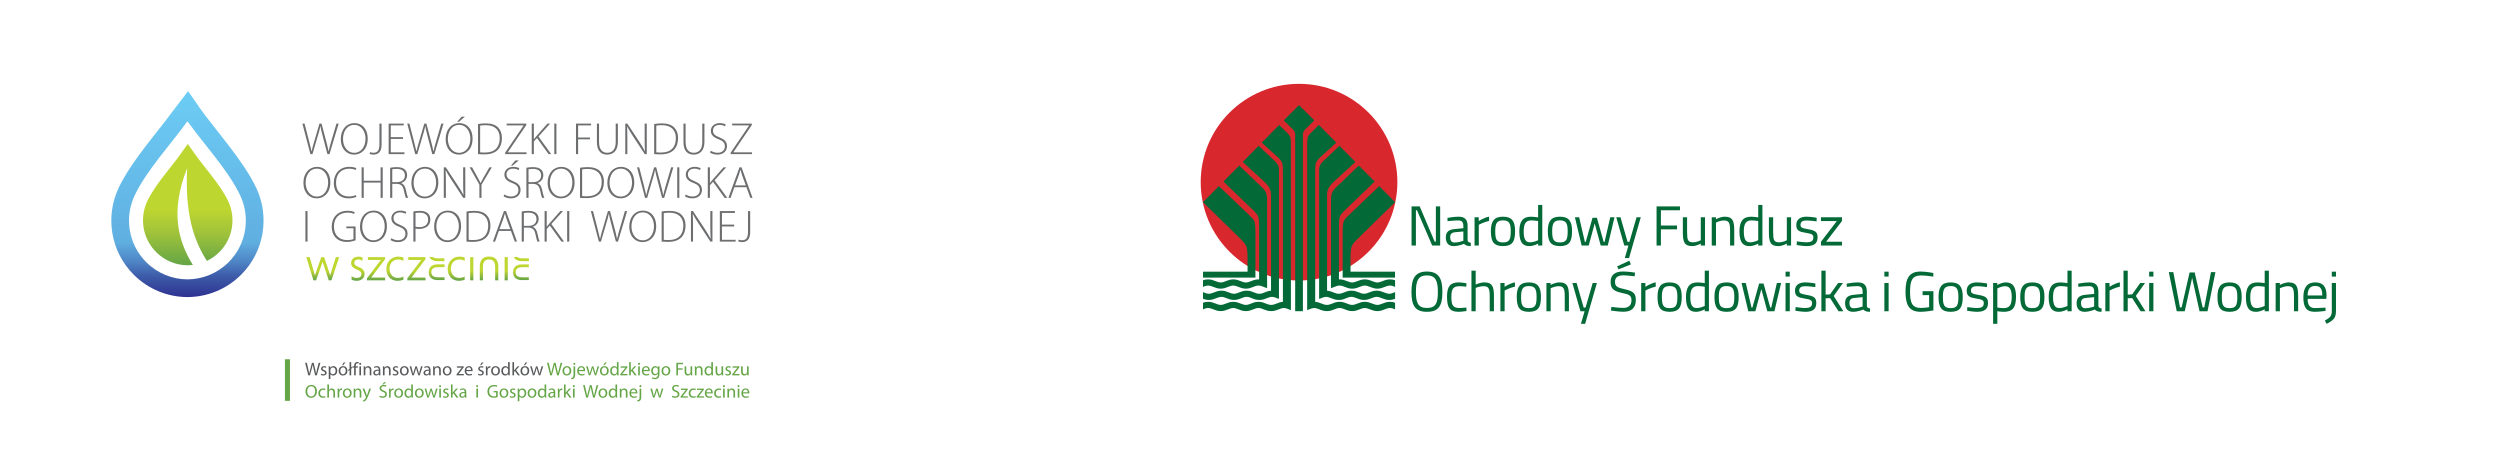 <?xml version="1.0" encoding="utf-8"?>
<!-- Generator: Adobe Illustrator 16.0.3, SVG Export Plug-In . SVG Version: 6.00 Build 0)  -->
<!DOCTYPE svg PUBLIC "-//W3C//DTD SVG 1.1//EN" "http://www.w3.org/Graphics/SVG/1.1/DTD/svg11.dtd">
<svg version="1.1" xmlns="http://www.w3.org/2000/svg" xmlns:xlink="http://www.w3.org/1999/xlink" x="0px" y="0px" width="3433px"
	 height="636px" viewBox="0 0 3433 636" enable-background="new 0 0 3433 636" xml:space="preserve">
<g id="Warstwa_1">
	<g>
		<path fill="#6D6E70" d="M1027.164,318.167c0,9.268-2.984,11.756-8.334,11.756c-1.866,0-3.42-0.436-4.478-0.871l-0.622,2.426
			c1.058,0.508,3.233,1.006,5.1,1.006c6.033,0,11.32-2.996,11.32-13.693v-28.922h-2.986V318.167z M1008.195,308.465h-16.793v-16.109
			h17.787v-2.488h-20.71v41.921h21.706V329.3h-18.783v-18.348h16.793V308.465z M951.659,331.789v-21.21
			c0-6.965-0.063-11.506-0.374-16.668l0.124-0.062c2.178,4.292,5.038,8.707,8.148,13.559l15.983,24.381h2.799v-41.921h-2.923v20.836
			c0,6.593,0.063,11.382,0.498,17.042l-0.124,0.063c-2.054-4.043-4.478-7.962-7.837-13.186l-16.358-24.755h-2.798v41.921H951.659z
			 M911.48,292.667c1.803-0.311,4.354-0.623,7.587-0.623c13.435,0,19.344,7.277,19.281,17.914c0,12.128-6.655,19.653-20.09,19.653
			c-2.611,0-5.038-0.062-6.778-0.311V292.667z M908.557,331.789c2.986,0.259,6.033,0.32,9.267,0.32c8.086,0,14.368-2.374,18.1-6.417
			c3.794-4.167,5.473-9.765,5.473-15.921c0-6.344-1.864-11.009-5.224-14.492c-3.482-3.669-9.268-5.722-16.918-5.722
			c-3.919,0-7.525,0.374-10.697,0.871V331.789z M882.684,291.671c10.512,0,15.361,10.077,15.361,18.907
			c0,10.387-5.535,19.406-15.486,19.406s-15.424-9.392-15.424-18.846C867.135,301.375,872.049,291.671,882.684,291.671z
			 M882.871,289.184c-10.512,0-18.784,8.334-18.784,22.08c0,13.061,7.962,21.219,18.286,21.219c9.702,0,18.72-7.288,18.72-22.09
			C901.093,297.394,893.442,289.184,882.871,289.184z M825.214,331.789l7.09-24.195c1.929-6.157,3.047-10.262,3.733-14.18h0.124
			c0.622,3.918,1.616,8.085,3.234,14.242l6.344,24.133h2.86l12.563-41.921h-3.048l-6.902,23.573
			c-1.556,5.349-2.862,9.888-3.795,14.429h-0.187c-0.622-4.229-2.053-9.454-3.358-14.554l-6.22-23.448h-2.86l-6.904,23.635
			c-1.617,5.473-3.109,10.449-3.794,14.367h-0.186c-0.809-3.918-2.053-8.956-3.484-14.367l-6.095-23.635h-2.985l11.009,41.921
			H825.214z M778.816,289.868v41.921h2.923v-41.921H778.816z M747.843,331.789h2.923v-17.353l4.291-4.727l15.922,22.08h3.608
			l-17.477-24.133l15.984-17.788h-3.669l-14.865,16.855c-1.12,1.307-2.364,2.737-3.545,4.354h-0.249v-21.209h-2.923V331.789z
			 M719.357,292.543c1.058-0.25,3.171-0.56,6.033-0.56c6.592,0,11.319,2.612,11.319,9.019c0,5.535-4.229,9.142-10.697,9.142h-6.655
			V292.543z M716.434,331.789h2.923v-19.219h6.529c5.536,0.249,8.148,2.986,9.393,9.019c1.119,5.287,2.052,8.957,2.674,10.201h3.11
			c-0.87-1.68-1.679-4.79-3.11-11.32c-0.994-4.665-3.109-7.836-6.468-8.894v-0.125c4.852-1.679,8.209-5.286,8.209-10.946
			c0-2.923-1.119-5.722-2.922-7.463c-2.426-2.302-5.847-3.484-11.32-3.484c-2.861,0-6.468,0.311-9.018,0.871V331.789z
			 M685.958,314.623l5.162-14.119c0.872-2.674,1.555-4.852,2.177-7.277h0.124c0.622,2.364,1.182,4.478,2.177,7.401l5.1,13.995
			H685.958z M701.631,317.11l5.287,14.679h3.047l-15.113-41.921h-2.861l-15.177,41.921h3.048l5.162-14.679H701.631z
			 M643.541,292.667c1.802-0.311,4.353-0.623,7.586-0.623c13.435,0,19.343,7.277,19.281,17.914c0,12.128-6.655,19.653-20.088,19.653
			c-2.613,0-5.038-0.062-6.779-0.311V292.667z M640.617,331.789c2.985,0.259,6.033,0.32,9.268,0.32
			c8.084,0,14.366-2.374,18.098-6.417c3.795-4.167,5.473-9.765,5.473-15.921c0-6.344-1.865-11.009-5.224-14.492
			c-3.483-3.669-9.267-5.722-16.917-5.722c-3.918,0-7.526,0.374-10.697,0.871V331.789z M614.744,291.671
			c10.511,0,15.362,10.077,15.362,18.907c0,10.387-5.536,19.406-15.487,19.406c-9.952,0-15.425-9.392-15.425-18.846
			C599.194,301.375,604.108,291.671,614.744,291.671z M614.931,289.184c-10.512,0-18.784,8.334-18.784,22.08
			c0,13.061,7.961,21.219,18.286,21.219c9.702,0,18.721-7.288,18.721-22.09C633.154,297.394,625.503,289.184,614.931,289.184z
			 M570.585,292.543c1.119-0.25,3.171-0.499,5.909-0.499c6.654,0,11.443,2.923,11.443,9.516c0,6.655-4.54,10.325-12.004,10.325
			c-2.052,0-3.856-0.187-5.348-0.622V292.543z M567.662,331.789h2.923v-17.913c1.491,0.435,3.233,0.498,5.1,0.498
			c5.1,0,9.64-1.617,12.315-4.727c1.866-2.053,2.922-4.727,2.922-8.334c0-3.545-1.243-6.281-3.233-8.209
			c-2.302-2.302-6.096-3.546-11.071-3.546c-3.545,0-6.531,0.311-8.956,0.809V331.789z M536.314,329.611
			c2.176,1.618,6.406,2.872,10.013,2.872c8.957,0,13.311-5.484,13.311-11.579c0-6.281-3.67-9.391-10.574-12.19
			c-6.033-2.364-8.708-4.727-8.708-9.392c0-3.296,2.302-7.65,9.081-7.65c3.608,0,6.282,1.182,7.402,1.991l1.12-2.488
			c-1.431-0.934-4.417-1.99-8.335-1.99c-7.09,0-12.191,4.479-12.191,10.635c0,5.722,4.043,9.205,10.822,11.568
			c6.034,2.364,8.459,5.1,8.459,9.827c0,5.162-3.856,8.708-10.076,8.708c-3.545,0-6.841-1.182-9.206-2.799L536.314,329.611z
			 M512.929,291.671c10.512,0,15.363,10.077,15.363,18.907c0,10.387-5.536,19.406-15.487,19.406
			c-9.952,0-15.425-9.392-15.425-18.846C497.379,301.375,502.293,291.671,512.929,291.671z M513.116,289.184
			c-10.512,0-18.784,8.334-18.784,22.08c0,13.061,7.961,21.219,18.286,21.219c9.703,0,18.721-7.288,18.721-22.09
			C531.339,297.394,523.688,289.184,513.116,289.184z M488.299,311.015h-12.688v2.426h9.765v14.802
			c-1.555,0.808-4.416,1.43-8.77,1.43c-11.071,0-18.037-7.028-18.037-18.845c0-11.383,7.09-18.846,18.659-18.846
			c3.981,0,6.779,0.746,8.956,1.804l0.933-2.426c-1.618-0.808-5.225-1.928-9.765-1.928c-14.242,0-21.83,9.889-21.83,21.52
			c0,6.779,2.3,12.376,5.722,15.735c4.229,4.104,9.33,5.546,14.866,5.546c5.722,0,10.075-1.441,12.189-2.312V311.015z
			 M419.386,289.868v41.921h2.923v-41.921H419.386z M1009.376,254.549l5.163-14.119c0.871-2.674,1.555-4.851,2.177-7.277h0.124
			c0.622,2.364,1.183,4.478,2.178,7.401l5.101,13.995H1009.376z M1025.05,257.037l5.286,14.679h3.049l-15.113-41.92h-2.861
			l-15.177,41.92h3.048l5.163-14.679H1025.05z M971.936,271.715h2.923v-17.353l4.291-4.727l15.922,22.08h3.608l-17.478-24.133
			l15.984-17.787h-3.669l-14.865,16.855c-1.12,1.306-2.364,2.736-3.545,4.354h-0.249v-21.208h-2.923V271.715z M940.588,269.538
			c2.178,1.618,6.406,2.872,10.014,2.872c8.956,0,13.311-5.484,13.311-11.579c0-6.281-3.67-9.391-10.574-12.19
			c-6.032-2.364-8.707-4.727-8.707-9.392c0-3.296,2.301-7.65,9.081-7.65c3.607,0,6.282,1.182,7.401,1.991l1.119-2.488
			c-1.431-0.934-4.416-1.991-8.335-1.991c-7.09,0-12.189,4.479-12.189,10.636c0,5.722,4.042,9.205,10.821,11.568
			c6.034,2.364,8.459,5.1,8.459,9.827c0,5.162-3.856,8.708-10.076,8.708c-3.545,0-6.841-1.182-9.204-2.799L940.588,269.538z
			 M929.953,229.795v41.92h2.923v-41.92H929.953z M888.654,271.715l7.09-24.194c1.93-6.158,3.049-10.263,3.732-14.181h0.125
			c0.622,3.918,1.616,8.085,3.234,14.242l6.344,24.133h2.861l12.563-41.92h-3.048l-6.903,23.572
			c-1.555,5.349-2.861,9.889-3.793,14.429h-0.188c-0.622-4.229-2.053-9.454-3.358-14.553l-6.22-23.448h-2.861l-6.904,23.634
			c-1.616,5.473-3.108,10.449-3.793,14.367h-0.186c-0.81-3.918-2.054-8.956-3.484-14.367l-6.096-23.634h-2.984l11.009,41.92H888.654
			z M852.58,231.599c10.512,0,15.363,10.076,15.363,18.908c0,10.386-5.535,19.405-15.486,19.405
			c-9.952,0-15.426-9.392-15.426-18.846C837.031,241.301,841.945,231.599,852.58,231.599z M852.768,229.111
			c-10.512,0-18.783,8.334-18.783,22.08c0,13.062,7.961,21.219,18.285,21.219c9.703,0,18.721-7.287,18.721-22.09
			C870.99,237.32,863.34,229.111,852.768,229.111z M799.403,232.594c1.804-0.311,4.354-0.622,7.588-0.622
			c13.434,0,19.343,7.277,19.28,17.913c0,12.128-6.654,19.653-20.089,19.653c-2.612,0-5.038-0.062-6.779-0.31V232.594z
			 M796.48,271.715c2.985,0.259,6.033,0.321,9.267,0.321c8.086,0,14.368-2.374,18.099-6.417c3.794-4.167,5.473-9.765,5.473-15.922
			c0-6.344-1.866-11.009-5.224-14.492c-3.483-3.669-9.269-5.721-16.917-5.721c-3.919,0-7.526,0.373-10.698,0.871V271.715z
			 M770.606,231.599c10.511,0,15.363,10.076,15.363,18.908c0,10.386-5.535,19.405-15.487,19.405
			c-9.951,0-15.424-9.392-15.424-18.846C755.058,241.301,759.971,231.599,770.606,231.599z M770.793,229.111
			c-10.511,0-18.783,8.334-18.783,22.08c0,13.062,7.96,21.219,18.286,21.219c9.702,0,18.72-7.287,18.72-22.09
			C789.016,237.32,781.366,229.111,770.793,229.111z M725.764,232.47c1.058-0.249,3.171-0.56,6.033-0.56
			c6.592,0,11.319,2.612,11.319,9.019c0,5.535-4.229,9.143-10.698,9.143h-6.654V232.47z M722.84,271.715h2.923v-19.219h6.53
			c5.536,0.249,8.148,2.985,9.392,9.018c1.119,5.287,2.052,8.957,2.674,10.201h3.109c-0.87-1.68-1.678-4.79-3.109-11.32
			c-0.995-4.665-3.109-7.836-6.468-8.894v-0.124c4.85-1.68,8.208-5.287,8.208-10.947c0-2.923-1.119-5.722-2.923-7.463
			c-2.424-2.302-5.846-3.483-11.319-3.483c-2.861,0-6.468,0.311-9.018,0.871V271.715z M707.726,220.278l-6.095,7.029h2.488
			l8.147-7.029H707.726z M691.493,269.538c2.176,1.618,6.407,2.872,10.014,2.872c8.956,0,13.31-5.484,13.31-11.579
			c0-6.281-3.669-9.391-10.573-12.19c-6.032-2.364-8.708-4.727-8.708-9.392c0-3.296,2.301-7.65,9.082-7.65
			c3.607,0,6.281,1.182,7.401,1.991l1.119-2.488c-1.43-0.934-4.416-1.991-8.334-1.991c-7.09,0-12.189,4.479-12.189,10.636
			c0,5.722,4.042,9.205,10.821,11.568c6.034,2.364,8.459,5.1,8.459,9.827c0,5.162-3.857,8.708-10.076,8.708
			c-3.545,0-6.842-1.182-9.205-2.799L691.493,269.538z M661.204,271.715v-18.1l14.181-23.82h-3.359l-7.153,12.439
			c-1.866,3.296-3.545,6.219-4.851,9.081h-0.124c-1.431-3.047-2.985-5.722-4.727-9.019l-6.904-12.501h-3.358l13.373,23.758v18.162
			H661.204z M612.255,271.715v-21.209c0-6.966-0.062-11.507-0.374-16.669l0.125-0.062c2.176,4.292,5.037,8.707,8.147,13.559
			l15.984,24.381h2.798v-41.92h-2.924v20.835c0,6.592,0.063,11.382,0.5,17.042l-0.125,0.063c-2.052-4.043-4.478-7.961-7.836-13.186
			l-16.357-24.754h-2.799v41.92H612.255z M583.521,231.599c10.512,0,15.363,10.076,15.363,18.908
			c0,10.386-5.535,19.405-15.487,19.405c-9.951,0-15.424-9.392-15.424-18.846C567.973,241.301,572.885,231.599,583.521,231.599z
			 M583.708,229.111c-10.511,0-18.783,8.334-18.783,22.08c0,13.062,7.96,21.219,18.285,21.219c9.703,0,18.721-7.287,18.721-22.09
			C601.931,237.32,594.28,229.111,583.708,229.111z M538.677,232.47c1.057-0.249,3.172-0.56,6.034-0.56
			c6.592,0,11.319,2.612,11.319,9.019c0,5.535-4.229,9.143-10.698,9.143h-6.655V232.47z M535.755,271.715h2.922v-19.219h6.531
			c5.536,0.249,8.148,2.985,9.393,9.018c1.119,5.287,2.052,8.957,2.674,10.201h3.109c-0.87-1.68-1.679-4.79-3.109-11.32
			c-0.995-4.665-3.11-7.836-6.468-8.894v-0.124c4.85-1.68,8.208-5.287,8.208-10.947c0-2.923-1.119-5.722-2.923-7.463
			c-2.424-2.302-5.846-3.483-11.319-3.483c-2.86,0-6.468,0.311-9.018,0.871V271.715z M496.572,229.795v41.92h2.922v-20.96h23.137
			v20.96h2.923v-41.92h-2.923v18.41h-23.137v-18.41H496.572z M488.61,267.858c-2.364,1.182-5.847,1.928-9.454,1.928
			c-11.195,0-17.726-7.339-17.726-18.721c0-12.066,6.903-19.405,18.224-19.405c3.544,0,6.592,0.747,8.707,1.804l0.996-2.488
			c-1.306-0.684-4.416-1.866-9.765-1.866c-13.185,0-21.208,9.454-21.208,21.893c0,14.865,9.702,21.406,19.84,21.406
			c5.101,0,9.143-1.068,11.257-2.188L488.61,267.858z M435.246,231.599c10.511,0,15.362,10.076,15.362,18.908
			c0,10.386-5.536,19.405-15.487,19.405c-9.951,0-15.424-9.392-15.424-18.846C419.697,241.301,424.61,231.599,435.246,231.599z
			 M435.433,229.111c-10.512,0-18.784,8.334-18.784,22.08c0,13.062,7.961,21.219,18.286,21.219c9.702,0,18.721-7.287,18.721-22.09
			C453.656,237.32,446.006,229.111,435.433,229.111z M1003.344,211.642h29.356v-2.488h-25.624v-0.187l25.313-37.255v-1.99h-26.993
			v2.487h23.199v0.187l-25.252,37.255V211.642z M974.982,209.465c2.177,1.617,6.407,2.872,10.014,2.872
			c8.956,0,13.311-5.483,13.311-11.579c0-6.282-3.67-9.391-10.574-12.19c-6.032-2.364-8.707-4.727-8.707-9.391
			c0-3.297,2.301-7.651,9.08-7.651c3.608,0,6.283,1.182,7.402,1.991l1.12-2.488c-1.432-0.933-4.418-1.991-8.336-1.991
			c-7.09,0-12.189,4.479-12.189,10.636c0,5.722,4.043,9.205,10.821,11.568c6.034,2.364,8.46,5.101,8.46,9.827
			c0,5.162-3.857,8.708-10.076,8.708c-3.546,0-6.842-1.183-9.205-2.799L974.982,209.465z M938.536,169.722v25.5
			c0,12.813,6.594,17.115,13.932,17.115c7.898,0,14.864-4.738,14.864-17.611v-25.003h-2.984v25.313
			c0,10.263-4.79,14.741-11.693,14.741c-6.219,0-11.194-4.105-11.194-14.741v-25.313H938.536z M901.219,172.521
			c1.803-0.312,4.354-0.623,7.587-0.623c13.435,0,19.343,7.278,19.28,17.913c0,12.128-6.654,19.654-20.088,19.654
			c-2.612,0-5.038-0.062-6.779-0.311V172.521z M898.296,211.642c2.985,0.259,6.032,0.321,9.266,0.321
			c8.086,0,14.368-2.374,18.099-6.417c3.795-4.167,5.475-9.764,5.475-15.922c0-6.344-1.865-11.008-5.225-14.492
			c-3.482-3.669-9.268-5.721-16.918-5.721c-3.918,0-7.525,0.374-10.696,0.871V211.642z M861.475,211.642v-21.208
			c0-6.966-0.063-11.506-0.373-16.669l0.125-0.062c2.177,4.292,5.037,8.708,8.147,13.559l15.983,24.381h2.799v-41.92h-2.923v20.835
			c0,6.593,0.063,11.382,0.498,17.042l-0.124,0.063c-2.053-4.043-4.479-7.961-7.838-13.186l-16.357-24.754h-2.799v41.92H861.475z
			 M819.68,169.722v25.5c0,12.813,6.592,17.115,13.932,17.115c7.898,0,14.864-4.738,14.864-17.611v-25.003h-2.985v25.313
			c0,10.263-4.789,14.741-11.692,14.741c-6.219,0-11.195-4.105-11.195-14.741v-25.313H819.68z M790.945,211.642h2.923v-20.275
			h16.294v-2.488h-16.294v-16.669h17.787v-2.487h-20.71V211.642z M761.153,169.722v41.92h2.923v-41.92H761.153z M730.18,211.642
			h2.922V194.29l4.292-4.727l15.922,22.08h3.607l-17.477-24.132l15.985-17.788h-3.67l-14.865,16.855
			c-1.119,1.306-2.363,2.736-3.545,4.354h-0.249v-21.208h-2.922V211.642z M693.67,211.642h29.357v-2.488h-25.625v-0.187
			l25.314-37.255v-1.99h-26.994v2.487h23.2v0.187l-25.252,37.255V211.642z M659.338,172.521c1.804-0.312,4.354-0.623,7.588-0.623
			c13.434,0,19.342,7.278,19.281,17.913c0,12.128-6.656,19.654-20.09,19.654c-2.612,0-5.038-0.062-6.779-0.311V172.521z
			 M656.415,211.642c2.985,0.259,6.033,0.321,9.267,0.321c8.086,0,14.367-2.374,18.099-6.417c3.794-4.167,5.474-9.764,5.474-15.922
			c0-6.344-1.866-11.008-5.225-14.492c-3.483-3.669-9.267-5.721-16.917-5.721c-3.918,0-7.525,0.374-10.697,0.871V211.642z
			 M633.9,160.206l-6.095,7.028h2.488l8.147-7.028H633.9z M630.541,171.525c10.512,0,15.363,10.076,15.363,18.908
			c0,10.387-5.535,19.405-15.487,19.405c-9.951,0-15.424-9.392-15.424-18.845C614.993,181.229,619.906,171.525,630.541,171.525z
			 M630.728,169.038c-10.511,0-18.783,8.334-18.783,22.08c0,13.061,7.96,21.219,18.285,21.219c9.702,0,18.721-7.287,18.721-22.09
			C648.951,177.248,641.301,169.038,630.728,169.038z M573.072,211.642l7.091-24.194c1.928-6.157,3.048-10.262,3.731-14.18h0.124
			c0.622,3.918,1.618,8.085,3.234,14.243l6.344,24.132h2.861l12.564-41.92h-3.048l-6.904,23.572
			c-1.555,5.349-2.861,9.889-3.793,14.429h-0.186c-0.622-4.229-2.053-9.454-3.358-14.553l-6.221-23.448h-2.861l-6.903,23.634
			c-1.618,5.473-3.11,10.449-3.794,14.367h-0.187c-0.809-3.918-2.052-8.956-3.483-14.367l-6.095-23.634h-2.985l11.008,41.92H573.072
			z M553.419,188.319h-16.793v-16.109h17.788v-2.487h-20.711v41.92h21.706v-2.488h-18.783v-18.348h16.793V188.319z M521.015,198.021
			c0,9.267-2.986,11.755-8.334,11.755c-1.866,0-3.421-0.436-4.479-0.872l-0.622,2.426c1.057,0.507,3.234,1.005,5.101,1.005
			c6.033,0,11.319-2.996,11.319-13.693v-28.921h-2.985V198.021z M486.557,171.525c10.511,0,15.363,10.076,15.363,18.908
			c0,10.387-5.535,19.405-15.487,19.405c-9.951,0-15.424-9.392-15.424-18.845C471.009,181.229,475.922,171.525,486.557,171.525z
			 M486.744,169.038c-10.511,0-18.783,8.334-18.783,22.08c0,13.061,7.96,21.219,18.285,21.219c9.704,0,18.721-7.287,18.721-22.09
			C504.967,177.248,497.317,169.038,486.744,169.038z M429.088,211.642l7.091-24.194c1.928-6.157,3.047-10.262,3.732-14.18h0.124
			c0.622,3.918,1.617,8.085,3.234,14.243l6.343,24.132h2.862l12.563-41.92h-3.048l-6.903,23.572
			c-1.557,5.349-2.862,9.889-3.795,14.429h-0.186c-0.622-4.229-2.053-9.454-3.359-14.553l-6.22-23.448h-2.86l-6.905,23.634
			c-1.617,5.473-3.109,10.449-3.793,14.367h-0.187c-0.808-3.918-2.052-8.956-3.483-14.367l-6.095-23.634h-2.985l11.008,41.92
			H429.088z"/>
		<g>
			<defs>
				<rect id="SVGID_1_" x="692.955" y="353.087" width="4.344" height="31.846"/>
			</defs>
			<clipPath id="SVGID_2_">
				<use xlink:href="#SVGID_1_"  overflow="visible"/>
			</clipPath>
			
				<linearGradient id="SVGID_3_" gradientUnits="userSpaceOnUse" x1="238.92" y1="702.533" x2="240.154" y2="702.533" gradientTransform="matrix(0 -25.797 3.521 0 -1778.233 6548.469)">
				<stop  offset="0" style="stop-color:#64A546"/>
				<stop  offset="0.27" style="stop-color:#A1C33A"/>
				<stop  offset="0.4" style="stop-color:#BED630"/>
				<stop  offset="1" style="stop-color:#BED630"/>
			</linearGradient>
			<rect x="692.955" y="353.088" clip-path="url(#SVGID_2_)" fill="url(#SVGID_3_)" width="4.344" height="31.844"/>
		</g>
		<g>
			<defs>
				<path id="SVGID_4_" d="M672.992,352.389c2.41,0,4.92,0.815,6.818,2.305c3.446,2.703,4.468,7.079,4.468,11.268v18.971h-4.344
					v-18.717c0-5.158-1.897-9.864-7.768-9.864c-0.432,0-0.776,0-1.208,0c-5.87,0-7.768,4.706-7.768,9.864v18.717h-4.344v-18.971
					c0-4.188,1.022-8.564,4.468-11.268c1.897-1.49,4.409-2.305,6.817-2.305C671.09,352.389,672.036,352.389,672.992,352.389"/>
			</defs>
			<clipPath id="SVGID_5_">
				<use xlink:href="#SVGID_4_"  overflow="visible"/>
			</clipPath>
			
				<linearGradient id="SVGID_6_" gradientUnits="userSpaceOnUse" x1="238.9" y1="782.712" x2="240.135" y2="782.712" gradientTransform="matrix(0 -26.363 20.602 0 -15453.595 6683.125)">
				<stop  offset="0" style="stop-color:#64A546"/>
				<stop  offset="0.27" style="stop-color:#A1C33A"/>
				<stop  offset="0.4" style="stop-color:#BED630"/>
				<stop  offset="1" style="stop-color:#BED630"/>
			</linearGradient>
			<rect x="658.848" y="352.389" clip-path="url(#SVGID_5_)" fill="url(#SVGID_6_)" width="25.431" height="32.543"/>
		</g>
		<g>
			<defs>
				<path id="SVGID_7_" d="M589.569,352.818c0.3,0.651,0.672,1.267,1.108,1.823c2.393,3.049,6.266,3.953,9.971,3.953h9.6v-3.844
					h-9.375c-2.575,0-5.022-0.535-6.667-1.932H589.569z M588.838,372.998c0-2.131,0.721-4.354,2.039-6.033
					c2.393-3.049,6.266-3.954,9.971-3.954h9.6v3.844h-9.375c-4.567,0-8.729,1.678-8.729,6.874c0,0.381,0-0.212,0,0.169
					c0,5.196,4.162,6.875,8.729,6.875h9.375v3.843h-9.6c-3.706,0-7.578-0.904-9.971-3.952c-1.317-1.68-2.039-3.901-2.039-6.035
					C588.838,373.781,588.838,373.844,588.838,372.998z"/>
			</defs>
			<clipPath id="SVGID_8_">
				<use xlink:href="#SVGID_7_"  overflow="visible"/>
			</clipPath>
			
				<linearGradient id="SVGID_9_" gradientUnits="userSpaceOnUse" x1="238.924" y1="778.967" x2="240.158" y2="778.967" gradientTransform="matrix(0 -25.757 17.51 0 -13039.76 6538.484)">
				<stop  offset="0" style="stop-color:#64A546"/>
				<stop  offset="0.27" style="stop-color:#A1C33A"/>
				<stop  offset="0.4" style="stop-color:#BED630"/>
				<stop  offset="1" style="stop-color:#BED630"/>
			</linearGradient>
			<rect x="588.838" y="352.818" clip-path="url(#SVGID_8_)" fill="url(#SVGID_9_)" width="21.61" height="31.796"/>
		</g>
		<g>
			<defs>
				<rect id="SVGID_10_" x="645.637" y="353.087" width="4.344" height="31.846"/>
			</defs>
			<clipPath id="SVGID_11_">
				<use xlink:href="#SVGID_10_"  overflow="visible"/>
			</clipPath>
			
				<linearGradient id="SVGID_12_" gradientUnits="userSpaceOnUse" x1="238.92" y1="699.949" x2="240.154" y2="699.949" gradientTransform="matrix(0 -25.797 3.519 0 -1815.662 6548.469)">
				<stop  offset="0" style="stop-color:#64A546"/>
				<stop  offset="0.27" style="stop-color:#A1C33A"/>
				<stop  offset="0.4" style="stop-color:#BED630"/>
				<stop  offset="1" style="stop-color:#BED630"/>
			</linearGradient>
			<rect x="645.637" y="353.087" clip-path="url(#SVGID_11_)" fill="url(#SVGID_12_)" width="4.344" height="31.846"/>
		</g>
		<g>
			<defs>
				<path id="SVGID_13_" d="M578.572,356.923h-17.916v-3.836h23.61l-0.093,2.951L567.66,377.8c-0.823,1.112-1.681,2.197-2.52,3.295
					h19.166v3.837h-24.985v-2.749l16.53-21.846C576.747,359.192,577.663,358.06,578.572,356.923"/>
			</defs>
			<clipPath id="SVGID_14_">
				<use xlink:href="#SVGID_13_"  overflow="visible"/>
			</clipPath>
			
				<linearGradient id="SVGID_15_" gradientUnits="userSpaceOnUse" x1="238.919" y1="781.479" x2="240.154" y2="781.479" gradientTransform="matrix(0 -25.797 20.243 0 -15247.485 6548.469)">
				<stop  offset="0" style="stop-color:#64A546"/>
				<stop  offset="0.27" style="stop-color:#A1C33A"/>
				<stop  offset="0.4" style="stop-color:#BED630"/>
				<stop  offset="1" style="stop-color:#BED630"/>
			</linearGradient>
			<rect x="559.321" y="353.087" clip-path="url(#SVGID_14_)" fill="url(#SVGID_15_)" width="24.985" height="31.846"/>
		</g>
		<g>
			<defs>
				<path id="SVGID_16_" d="M523.127,356.923h-17.916v-3.836h23.61l-0.093,2.951L512.215,377.8c-0.824,1.112-1.681,2.197-2.52,3.295
					h19.167v3.837h-24.986v-2.749l16.529-21.846C521.302,359.192,522.218,358.06,523.127,356.923"/>
			</defs>
			<clipPath id="SVGID_17_">
				<use xlink:href="#SVGID_16_"  overflow="visible"/>
			</clipPath>
			
				<linearGradient id="SVGID_18_" gradientUnits="userSpaceOnUse" x1="238.92" y1="780.957" x2="240.154" y2="780.957" gradientTransform="matrix(0 -25.797 20.241 0 -15290.58 6548.469)">
				<stop  offset="0" style="stop-color:#64A546"/>
				<stop  offset="0.27" style="stop-color:#A1C33A"/>
				<stop  offset="0.4" style="stop-color:#BED630"/>
				<stop  offset="1" style="stop-color:#BED630"/>
			</linearGradient>
			<rect x="503.876" y="353.088" clip-path="url(#SVGID_17_)" fill="url(#SVGID_18_)" width="24.986" height="31.844"/>
		</g>
		<g>
			<defs>
				<path id="SVGID_19_" d="M432.491,378.292c0.737-2.498,1.562-4.972,2.45-7.415l6.256-17.791h3.826l6.002,17.68
					c0.814,2.483,1.599,4.977,2.348,7.482c0.652-2.491,1.443-4.964,2.202-7.41l5.612-17.752h4.553l-10.616,31.846h-3.645
					l-5.869-17.409c-0.979-2.704-1.86-5.421-2.609-8.187c-0.785,2.79-1.725,5.525-2.717,8.253l-6.259,17.343h-3.647l-9.752-31.846
					h4.541l5.222,17.823C431.13,373.352,431.869,375.811,432.491,378.292"/>
			</defs>
			<clipPath id="SVGID_20_">
				<use xlink:href="#SVGID_19_"  overflow="visible"/>
			</clipPath>
			
				<linearGradient id="SVGID_21_" gradientUnits="userSpaceOnUse" x1="238.92" y1="788.85" x2="240.154" y2="788.85" gradientTransform="matrix(0 -25.797 36.548 0 -28387.418 6548.469)">
				<stop  offset="0" style="stop-color:#64A546"/>
				<stop  offset="0.27" style="stop-color:#A1C33A"/>
				<stop  offset="0.4" style="stop-color:#BED630"/>
				<stop  offset="1" style="stop-color:#BED630"/>
			</linearGradient>
			<rect x="420.626" y="353.087" clip-path="url(#SVGID_20_)" fill="url(#SVGID_21_)" width="45.115" height="31.846"/>
		</g>
		<g>
			<defs>
				<path id="SVGID_22_" d="M705.572,352.832c0.302,0.651,0.673,1.267,1.109,1.823c2.392,3.049,6.264,3.953,9.97,3.953h9.6v-3.843
					h-9.375c-2.575,0-5.022-0.536-6.666-1.933H705.572z M704.589,373.101c0-2.131,0.72-4.353,2.039-6.033
					c2.392-3.048,6.266-3.953,9.971-3.953h9.6v3.845h-9.376c-4.565,0-8.727,1.678-8.727,6.872c0,0.384,0-0.315,0,0.065
					c0,5.196,4.162,6.875,8.727,6.875h9.376v3.843h-9.6c-3.706,0-7.579-0.904-9.971-3.952c-1.319-1.68-2.039-3.901-2.039-6.035
					C704.589,373.781,704.589,373.947,704.589,373.101z"/>
			</defs>
			<clipPath id="SVGID_23_">
				<use xlink:href="#SVGID_22_"  overflow="visible"/>
			</clipPath>
			
				<linearGradient id="SVGID_24_" gradientUnits="userSpaceOnUse" x1="238.923" y1="780.269" x2="240.158" y2="780.269" gradientTransform="matrix(0 -25.747 17.55 0 -12978.636 6536.203)">
				<stop  offset="0" style="stop-color:#64A546"/>
				<stop  offset="0.27" style="stop-color:#A1C33A"/>
				<stop  offset="0.4" style="stop-color:#BED630"/>
				<stop  offset="1" style="stop-color:#BED630"/>
			</linearGradient>
			<rect x="704.588" y="352.832" clip-path="url(#SVGID_23_)" fill="url(#SVGID_24_)" width="21.663" height="31.783"/>
		</g>
		<g>
			<defs>
				<path id="SVGID_25_" d="M638.13,384.084c-2.498,1.057-5.366,1.558-8.01,1.558c-9.519,0-15.351-7.074-15.351-16.313
					c0-9.705,6.597-16.939,16.431-16.939c1.976,0,4.802,0.375,6.93,1.256v4.583l-0.331-0.18c-2.165-1.172-4.456-1.696-6.916-1.696
					c-7.521,0-11.706,5.641-11.706,12.786c0,6.908,4.131,12.468,11.388,12.468c2.812,0,4.818-0.588,7.356-1.662l0.208-0.089V384.084
					z"/>
			</defs>
			<clipPath id="SVGID_26_">
				<use xlink:href="#SVGID_25_"  overflow="visible"/>
			</clipPath>
			
				<linearGradient id="SVGID_27_" gradientUnits="userSpaceOnUse" x1="238.876" y1="780.769" x2="240.11" y2="780.769" gradientTransform="matrix(0 -26.938 18.923 0 -14148.017 6820.391)">
				<stop  offset="0" style="stop-color:#64A546"/>
				<stop  offset="0.27" style="stop-color:#A1C33A"/>
				<stop  offset="0.4" style="stop-color:#BED630"/>
				<stop  offset="1" style="stop-color:#BED630"/>
			</linearGradient>
			<rect x="614.77" y="352.389" clip-path="url(#SVGID_26_)" fill="url(#SVGID_27_)" width="23.36" height="33.252"/>
		</g>
		<g>
			<defs>
				<path id="SVGID_28_" d="M554.035,384.033c-2.526,1.09-5.444,1.608-8.133,1.608c-9.519,0-15.351-7.074-15.351-16.313
					c0-9.705,6.598-16.939,16.431-16.939c2.016,0,4.912,0.389,7.053,1.308v4.597l-0.454-0.246c-2.164-1.172-4.456-1.696-6.916-1.696
					c-7.519,0-11.706,5.641-11.706,12.786c0,6.908,4.131,12.468,11.388,12.468c2.813,0,4.819-0.588,7.357-1.662l0.331-0.14V384.033z
					"/>
			</defs>
			<clipPath id="SVGID_29_">
				<use xlink:href="#SVGID_28_"  overflow="visible"/>
			</clipPath>
			
				<linearGradient id="SVGID_30_" gradientUnits="userSpaceOnUse" x1="238.876" y1="780.03" x2="240.11" y2="780.03" gradientTransform="matrix(0 -26.938 19.025 0 -14297.786 6820.391)">
				<stop  offset="0" style="stop-color:#64A546"/>
				<stop  offset="0.27" style="stop-color:#A1C33A"/>
				<stop  offset="0.4" style="stop-color:#BED630"/>
				<stop  offset="1" style="stop-color:#BED630"/>
			</linearGradient>
			<rect x="530.552" y="352.389" clip-path="url(#SVGID_29_)" fill="url(#SVGID_30_)" width="23.483" height="33.252"/>
		</g>
		<g>
			<defs>
				<path id="SVGID_31_" d="M492.341,366.538c4.588,1.766,8.303,4.292,8.303,9.65c0,1.842-0.479,3.622-1.521,5.152
					c-2.11,3.104-5.839,4.302-9.448,4.302c-2.359,0-4.78-0.548-6.91-1.606v-4.73l0.598,0.369c1.923,1.184,4.229,1.994,6.503,1.994
					c3.303,0,6.434-1.426,6.434-5.1c0-0.844-0.139-1.666-0.527-2.423c-0.992-1.934-3.549-3.093-5.453-3.865
					c-4.013-1.526-8.184-4.172-8.184-8.956c0-1.151,0.221-2.293,0.663-3.357c1.596-3.832,5.438-5.578,9.417-5.578
					c1.89,0,3.871,0.374,5.618,1.181v4.799l-0.5-0.375c-1.606-1.204-3.642-1.706-5.626-1.706c-2.842,0-5.228,1.596-5.228,4.592
					c0,0.733,0.128,1.438,0.483,2.087C487.917,364.704,490.601,365.814,492.341,366.538"/>
			</defs>
			<clipPath id="SVGID_32_">
				<use xlink:href="#SVGID_31_"  overflow="visible"/>
			</clipPath>
			
				<linearGradient id="SVGID_33_" gradientUnits="userSpaceOnUse" x1="238.876" y1="774.148" x2="240.11" y2="774.148" gradientTransform="matrix(0 -26.938 14.992 0 -11114.527 6820.391)">
				<stop  offset="0" style="stop-color:#64A546"/>
				<stop  offset="0.27" style="stop-color:#A1C33A"/>
				<stop  offset="0.4" style="stop-color:#BED630"/>
				<stop  offset="1" style="stop-color:#BED630"/>
			</linearGradient>
			<rect x="482.136" y="352.389" clip-path="url(#SVGID_32_)" fill="url(#SVGID_33_)" width="18.508" height="33.252"/>
		</g>
		<g>
			<defs>
				<path id="SVGID_34_" d="M257.815,197.698v0.001l-0.014,0.019l-9.079,12.622l0.064,0.087
					c-13.801,19.458-36.251,43.775-46.622,65.996c-10.67,22.863-6.571,50.919,12.3,69.79c11.976,11.976,27.651,18,43.351,18.079l0,0
					c2.357-0.012,4.712-0.159,7.055-0.439c-20.256-32.771-31.542-73.259-7.824-132.987c-3.189,63.23,9.055,99.123,27.071,127.417
					c6.165-2.941,11.943-6.964,17.048-12.07c18.871-18.87,22.97-46.927,12.3-69.79c-10.371-22.22-32.821-46.537-46.622-65.996
					l0.064-0.087l-9.079-12.622l-0.014-0.019V197.698v0.001V197.698z"/>
			</defs>
			<clipPath id="SVGID_35_">
				<use xlink:href="#SVGID_34_"  overflow="visible"/>
			</clipPath>
			
				<linearGradient id="SVGID_36_" gradientUnits="userSpaceOnUse" x1="238.205" y1="795.234" x2="239.439" y2="795.234" gradientTransform="matrix(0 -134.948 99.515 0 -78880.273 32509.625)">
				<stop  offset="0" style="stop-color:#64A546"/>
				<stop  offset="0.27" style="stop-color:#A1C33A"/>
				<stop  offset="0.46" style="stop-color:#BED630"/>
				<stop  offset="1" style="stop-color:#BED630"/>
			</linearGradient>
			<rect x="191.494" y="197.698" clip-path="url(#SVGID_35_)" fill="url(#SVGID_36_)" width="132.642" height="166.593"/>
		</g>
		<g>
			<defs>
				<path id="SVGID_37_" d="M257.38,167.132v0.002V167.132l0.001,0.002L257.38,167.132l0.255-0.346
					c21.868,30.673,55.548,66.645,72.104,101.333c14.323,30.01,9.061,67.041-15.789,91.891c-15.63,15.632-36.08,23.507-56.569,23.64
					h-0.001c-20.491-0.133-40.939-8.008-56.569-23.64c-24.851-24.85-30.113-61.88-15.79-91.891
					c16.556-34.689,50.235-70.661,72.104-101.333L257.38,167.132z M258.248,125.16v0.002l-0.023,0.032
					c-11.4,14.551-21.983,29.193-33.36,43.763c-22.056,28.249-48.386,59.963-62.172,89.5c-18.156,38.9-11.18,86.637,20.928,118.746
					c20.376,20.376,47.047,30.624,73.76,30.758h0.001c26.712-0.135,53.383-10.382,73.759-30.758
					c32.108-32.108,39.084-79.846,20.928-118.746c-17.646-37.807-55.844-79.182-79.326-112.29l0.109-0.148l-14.579-20.825
					l-0.023-0.032v-0.002H258.248L258.248,125.16z"/>
			</defs>
			<clipPath id="SVGID_38_">
				<use xlink:href="#SVGID_37_"  overflow="visible"/>
			</clipPath>
			
				<linearGradient id="SVGID_39_" gradientUnits="userSpaceOnUse" x1="238.081" y1="796.992" x2="239.316" y2="796.992" gradientTransform="matrix(0 -237.898 169.319 0 -134688.656 57046.875)">
				<stop  offset="0" style="stop-color:#2E3191"/>
				<stop  offset="0.1" style="stop-color:#3D5BA8"/>
				<stop  offset="0.17" style="stop-color:#4F86C6"/>
				<stop  offset="0.26" style="stop-color:#60AFE1"/>
				<stop  offset="1" style="stop-color:#6DCEF5"/>
			</linearGradient>
			<rect x="144.537" y="125.16" clip-path="url(#SVGID_38_)" fill="url(#SVGID_39_)" width="225.687" height="282.801"/>
		</g>
		<path fill="#58595B" d="M728.014,503.063l3.717,12.322h2.037l1.986-5.855c0.434-1.324,0.815-2.598,1.121-4.072h0.05
			c0.305,1.451,0.662,2.674,1.095,4.047l1.884,5.881h2.038l3.971-12.322h-2.215l-1.756,6.188c-0.408,1.451-0.739,2.75-0.943,3.996
			h-0.076c-0.281-1.246-0.637-2.545-1.096-4.021l-1.908-6.162h-1.886l-2.011,6.264c-0.407,1.35-0.815,2.674-1.095,3.92h-0.077
			c-0.228-1.271-0.559-2.545-0.916-3.92l-1.63-6.264H728.014z M720.781,504.464c2.648,0,3.693,2.648,3.693,4.736
			c0,2.775-1.605,4.785-3.744,4.785c-2.189,0-3.743-2.035-3.743-4.734C716.987,506.909,718.134,504.464,720.781,504.464z
			 M720.833,502.784c-3.413,0-6.111,2.418-6.111,6.543c0,3.895,2.571,6.344,5.907,6.344c2.979,0,6.136-1.988,6.136-6.549
			C726.766,505.354,724.373,502.784,720.833,502.784z M721.623,497.741l-2.241,3.641h1.603l3.107-3.641H721.623z M705.887,497.308
			h-2.216v18.078h2.216v-4.633l1.145-1.273l4.252,5.906h2.725l-5.422-7.254l4.761-5.068h-2.699l-3.616,4.254
			c-0.357,0.432-0.79,0.967-1.095,1.398h-0.05V497.308z M697.713,510.22c0,0.354-0.025,0.66-0.103,0.967
			c-0.407,1.68-1.782,2.674-3.284,2.674c-2.419,0-3.641-2.064-3.641-4.559c0-2.725,1.375-4.76,3.691-4.76
			c1.681,0,2.903,1.168,3.233,2.596c0.077,0.279,0.103,0.66,0.103,0.943V510.22z M697.713,497.308v7.359h-0.051
			c-0.561-0.992-1.833-1.883-3.718-1.883c-3.004,0-5.55,2.52-5.525,6.621c0,3.742,2.292,6.266,5.271,6.266
			c2.011,0,3.513-1.049,4.201-2.424h0.051l0.101,2.139h2.012c-0.077-0.838-0.101-2.088-0.101-3.182v-14.896H697.713z M680.5,504.464
			c2.648,0,3.692,2.648,3.692,4.736c0,2.775-1.604,4.785-3.743,4.785c-2.19,0-3.743-2.035-3.743-4.734
			C676.706,506.909,677.853,504.464,680.5,504.464z M680.55,502.784c-3.412,0-6.111,2.418-6.111,6.543
			c0,3.895,2.571,6.344,5.909,6.344c2.979,0,6.135-1.988,6.135-6.549C686.483,505.354,684.09,502.784,680.55,502.784z
			 M667.259,515.386h2.216v-6.566c0-0.385,0.05-0.738,0.101-1.045c0.306-1.68,1.426-2.879,3.005-2.879
			c0.305,0,0.534,0.027,0.763,0.078v-2.113c-0.204-0.053-0.382-0.076-0.637-0.076c-1.502,0-2.852,1.043-3.412,2.697h-0.103
			l-0.076-2.418h-1.96c0.076,1.145,0.102,2.395,0.102,3.846V515.386z M656.312,514.8c0.864,0.512,2.112,0.871,3.462,0.871
			c2.928,0,4.609-1.557,4.609-3.721c0-1.834-1.095-2.902-3.235-3.717c-1.603-0.613-2.342-1.07-2.342-2.088
			c0-0.918,0.739-1.682,2.063-1.682c1.146,0,2.038,0.408,2.521,0.711l0.561-1.627c-0.688-0.408-1.783-0.764-3.031-0.764
			c-2.647,0-4.252,1.629-4.252,3.613c0,1.479,1.044,2.701,3.26,3.49c1.654,0.611,2.291,1.197,2.291,2.266
			c0,1.02-0.763,1.832-2.393,1.832c-1.12,0-2.292-0.457-2.954-0.889L656.312,514.8z M661.53,497.741l-2.241,3.641h1.604l3.107-3.641
			H661.53z M640.294,508.028c0.178-1.553,1.172-3.641,3.438-3.641c2.52,0,3.131,2.215,3.105,3.641H640.294z M648.926,509.634
			c0.025-0.229,0.076-0.586,0.076-1.045c0-2.266-1.068-5.805-5.091-5.805c-3.592,0-5.781,2.926-5.781,6.645s2.267,6.242,6.06,6.242
			c1.96,0,3.311-0.436,4.099-0.793l-0.382-1.604c-0.84,0.354-1.807,0.637-3.412,0.637c-2.24,0-4.176-1.25-4.227-4.277H648.926z
			 M626.902,515.386h10.007v-1.781h-7.207v-0.051c0.561-0.637,1.069-1.246,1.579-1.936l5.5-7.154l0.025-1.4h-9.396v1.809h6.671
			v0.051c-0.56,0.662-1.069,1.246-1.604,1.908l-5.576,7.258V515.386z M614.094,504.464c2.648,0,3.693,2.648,3.693,4.736
			c0,2.775-1.605,4.785-3.744,4.785c-2.19,0-3.743-2.035-3.743-4.734C610.3,506.909,611.445,504.464,614.094,504.464z
			 M614.145,502.784c-3.412,0-6.11,2.418-6.11,6.543c0,3.895,2.57,6.344,5.906,6.344c2.98,0,6.137-1.988,6.137-6.549
			C620.077,505.354,617.684,502.784,614.145,502.784z M594.792,515.386h2.241v-7.408c0-0.381,0.051-0.766,0.153-1.045
			c0.382-1.246,1.527-2.289,3.004-2.289c2.113,0,2.852,1.652,2.852,3.641v7.102h2.24v-7.357c0-4.227-2.649-5.244-4.354-5.244
			c-2.038,0-3.463,1.145-4.075,2.316h-0.051l-0.126-2.037h-1.987c0.077,1.018,0.101,2.061,0.101,3.334V515.386z M589.013,511.237
			c0,0.229-0.051,0.484-0.128,0.713c-0.355,1.045-1.374,2.063-2.979,2.063c-1.145,0-2.113-0.688-2.113-2.139
			c0-2.395,2.775-2.826,5.22-2.775V511.237z M591.177,507.825c0-2.471-0.917-5.041-4.685-5.041c-1.553,0-3.029,0.432-4.048,1.094
			l0.508,1.477c0.866-0.561,2.063-0.916,3.209-0.916c2.52,0,2.8,1.834,2.8,2.852v0.256c-4.762-0.027-7.409,1.604-7.409,4.584
			c0,1.781,1.273,3.541,3.769,3.541c1.756,0,3.08-0.871,3.768-1.838h0.077l0.178,1.553h2.036c-0.152-0.838-0.204-1.883-0.204-2.953
			V507.825z M562.481,503.063l3.718,12.322h2.037l1.986-5.855c0.433-1.324,0.815-2.598,1.12-4.072h0.05
			c0.306,1.451,0.663,2.674,1.096,4.047l1.884,5.881h2.037l3.971-12.322h-2.214l-1.757,6.188c-0.407,1.451-0.739,2.75-0.942,3.996
			h-0.078c-0.279-1.246-0.636-2.545-1.094-4.021l-1.909-6.162h-1.885l-2.011,6.264c-0.407,1.35-0.815,2.674-1.094,3.92h-0.077
			c-0.229-1.271-0.561-2.545-0.917-3.92l-1.63-6.264H562.481z M555.25,504.464c2.649,0,3.693,2.648,3.693,4.736
			c0,2.775-1.604,4.785-3.743,4.785c-2.19,0-3.744-2.035-3.744-4.734C551.456,506.909,552.602,504.464,555.25,504.464z
			 M555.301,502.784c-3.412,0-6.11,2.418-6.11,6.543c0,3.895,2.57,6.344,5.906,6.344c2.98,0,6.136-1.988,6.136-6.549
			C561.233,505.354,558.84,502.784,555.301,502.784z M539.133,514.8c0.866,0.512,2.114,0.871,3.462,0.871
			c2.929,0,4.609-1.557,4.609-3.721c0-1.834-1.094-2.902-3.233-3.717c-1.605-0.613-2.343-1.07-2.343-2.088
			c0-0.918,0.738-1.682,2.063-1.682c1.145,0,2.036,0.408,2.52,0.711l0.561-1.627c-0.687-0.408-1.782-0.764-3.03-0.764
			c-2.648,0-4.252,1.629-4.252,3.613c0,1.479,1.043,2.701,3.259,3.49c1.655,0.611,2.292,1.197,2.292,2.266
			c0,1.02-0.765,1.832-2.393,1.832c-1.122,0-2.292-0.457-2.954-0.889L539.133,514.8z M525.867,515.386h2.24v-7.408
			c0-0.381,0.052-0.766,0.153-1.045c0.382-1.246,1.527-2.289,3.004-2.289c2.114,0,2.853,1.652,2.853,3.641v7.102h2.241v-7.357
			c0-4.227-2.649-5.244-4.354-5.244c-2.038,0-3.462,1.145-4.075,2.316h-0.051l-0.126-2.037h-1.987
			c0.077,1.018,0.103,2.061,0.103,3.334V515.386z M520.087,511.237c0,0.229-0.052,0.484-0.127,0.713
			c-0.357,1.045-1.376,2.063-2.979,2.063c-1.146,0-2.115-0.688-2.115-2.139c0-2.395,2.776-2.826,5.221-2.775V511.237z
			 M522.25,507.825c0-2.471-0.917-5.041-4.684-5.041c-1.554,0-3.031,0.432-4.05,1.094l0.51,1.477
			c0.865-0.561,2.062-0.916,3.208-0.916c2.521,0,2.8,1.834,2.8,2.852v0.256c-4.762-0.027-7.409,1.604-7.409,4.584
			c0,1.781,1.273,3.541,3.769,3.541c1.756,0,3.082-0.871,3.769-1.838h0.076l0.179,1.553h2.037c-0.153-0.838-0.205-1.883-0.205-2.953
			V507.825z M499.461,515.386h2.241v-7.408c0-0.381,0.051-0.766,0.153-1.045c0.382-1.246,1.527-2.289,3.004-2.289
			c2.114,0,2.852,1.652,2.852,3.641v7.102h2.241v-7.357c0-4.227-2.648-5.244-4.353-5.244c-2.039,0-3.463,1.145-4.075,2.316h-0.051
			l-0.128-2.037h-1.985c0.076,1.018,0.101,2.061,0.101,3.334V515.386z M494.625,498.228c-0.815,0-1.401,0.609-1.401,1.398
			c0,0.764,0.561,1.375,1.35,1.375c0.891,0,1.45-0.611,1.425-1.375C495.999,498.837,495.465,498.228,494.625,498.228z
			 M495.745,515.386v-12.322h-2.241v12.322H495.745z M488.514,515.386v-10.615h2.979v-1.707h-2.979v-0.66
			c0-1.887,0.483-3.566,2.393-3.566c0.637,0,1.095,0.127,1.426,0.279l0.305-1.73c-0.433-0.18-1.12-0.357-1.91-0.357
			c-1.044,0-2.164,0.33-3.005,1.145c-1.043,0.994-1.425,2.574-1.425,4.305v0.586h-1.731v1.707h1.731v10.615H488.514z
			 M482.25,515.386v-9.039l1.807-1.553v-1.781l-1.807,1.553v-7.258h-2.241v8.965l-1.731,1.502v1.756l1.731-1.477v7.332H482.25z
			 M471.097,504.464c2.647,0,3.691,2.648,3.691,4.736c0,2.775-1.604,4.785-3.742,4.785c-2.19,0-3.743-2.035-3.743-4.734
			C467.303,506.909,468.448,504.464,471.097,504.464z M471.147,502.784c-3.412,0-6.111,2.418-6.111,6.543
			c0,3.895,2.572,6.344,5.907,6.344c2.979,0,6.136-1.988,6.136-6.549C477.08,505.354,474.687,502.784,471.147,502.784z
			 M471.938,497.741l-2.241,3.641h1.604l3.107-3.641H471.938z M453.655,508.257c0-0.305,0.077-0.637,0.153-0.916
			c0.433-1.682,1.858-2.775,3.385-2.775c2.369,0,3.667,2.111,3.667,4.584c0,2.826-1.375,4.762-3.744,4.762
			c-1.603,0-2.954-1.07-3.361-2.623c-0.051-0.279-0.102-0.586-0.102-0.916V508.257z M451.439,520.433h2.216v-6.699h0.051
			c0.739,1.221,2.165,1.938,3.794,1.938c2.903,0,5.602-2.193,5.602-6.623c0-3.744-2.241-6.264-5.22-6.264
			c-2.011,0-3.462,0.891-4.38,2.391h-0.051l-0.103-2.111h-2.011c0.051,1.172,0.101,2.445,0.101,4.021V520.433z M440.491,514.8
			c0.865,0.512,2.113,0.871,3.462,0.871c2.929,0,4.609-1.557,4.609-3.721c0-1.834-1.095-2.902-3.233-3.717
			c-1.604-0.613-2.342-1.07-2.342-2.088c0-0.918,0.738-1.682,2.062-1.682c1.146,0,2.038,0.408,2.521,0.711l0.561-1.627
			c-0.687-0.408-1.783-0.764-3.031-0.764c-2.647,0-4.251,1.629-4.251,3.613c0,1.479,1.043,2.701,3.259,3.49
			c1.655,0.611,2.292,1.197,2.292,2.266c0,1.02-0.764,1.832-2.394,1.832c-1.12,0-2.291-0.457-2.954-0.889L440.491,514.8z
			 M425.646,515.386l2.444-8.936c0.637-2.215,1.018-3.896,1.324-5.604h0.051c0.229,1.732,0.585,3.412,1.121,5.604l2.164,8.936h2.317
			l4.863-17.158h-2.266l-2.267,8.654c-0.535,2.139-1.018,4.049-1.375,5.934h-0.051c-0.255-1.807-0.713-3.846-1.197-5.883
			l-2.087-8.705h-2.318l-2.291,8.654c-0.586,2.217-1.12,4.254-1.401,5.959h-0.051c-0.306-1.654-0.764-3.793-1.274-5.932
			l-2.037-8.682h-2.342l4.354,17.158H425.646z"/>
		<path fill="#64A546" d="M1020.271,538.634c0.178-1.553,1.172-3.641,3.437-3.641c2.521,0,3.132,2.217,3.106,3.641H1020.271z
			 M1028.903,540.237c0.024-0.229,0.075-0.586,0.075-1.041c0-2.27-1.069-5.807-5.092-5.807c-3.59,0-5.779,2.928-5.779,6.646
			c0,3.717,2.265,6.242,6.059,6.242c1.962,0,3.311-0.438,4.101-0.793l-0.383-1.607c-0.84,0.357-1.808,0.641-3.411,0.641
			c-2.24,0-4.176-1.25-4.227-4.281H1028.903z M1014.16,528.831c-0.815,0-1.401,0.613-1.401,1.4c0,0.766,0.561,1.375,1.351,1.375
			c0.891,0,1.451-0.609,1.425-1.375C1015.534,529.444,1015,528.831,1014.16,528.831z M1015.28,545.993v-12.322h-2.24v12.322H1015.28
			z M998.907,545.993h2.241v-7.408c0-0.385,0.052-0.766,0.153-1.045c0.382-1.248,1.527-2.293,3.004-2.293
			c2.113,0,2.853,1.656,2.853,3.641v7.105h2.24v-7.359c0-4.227-2.647-5.244-4.354-5.244c-2.037,0-3.464,1.146-4.075,2.316h-0.051
			l-0.126-2.035h-1.987c0.077,1.018,0.102,2.061,0.102,3.334V545.993z M994.07,528.831c-0.814,0-1.4,0.613-1.4,1.4
			c0,0.766,0.561,1.375,1.35,1.375c0.892,0,1.451-0.609,1.426-1.375C995.445,529.444,994.911,528.831,994.07,528.831z
			 M995.19,545.993v-12.322h-2.241v12.322H995.19z M989.945,543.854c-0.637,0.279-1.476,0.609-2.75,0.609
			c-2.443,0-4.277-1.754-4.277-4.607c0-2.572,1.527-4.66,4.354-4.66c1.223,0,2.063,0.281,2.597,0.586l0.509-1.73
			c-0.611-0.307-1.782-0.637-3.105-0.637c-4.024,0-6.621,2.75-6.621,6.543c0,3.77,2.42,6.32,6.137,6.32
			c1.655,0,2.954-0.438,3.539-0.742L989.945,543.854z M970.06,538.634c0.178-1.553,1.172-3.641,3.437-3.641
			c2.521,0,3.133,2.217,3.107,3.641H970.06z M978.691,540.237c0.025-0.229,0.076-0.586,0.076-1.041c0-2.27-1.07-5.807-5.093-5.807
			c-3.59,0-5.779,2.928-5.779,6.646c0,3.717,2.265,6.242,6.059,6.242c1.962,0,3.311-0.438,4.101-0.793l-0.382-1.607
			c-0.841,0.357-1.809,0.641-3.412,0.641c-2.24,0-4.176-1.25-4.227-4.281H978.691z M956.667,545.993h10.007v-1.781h-7.207v-0.051
			c0.561-0.637,1.069-1.25,1.578-1.936l5.501-7.154l0.025-1.4h-9.396v1.807h6.671v0.051c-0.561,0.662-1.069,1.248-1.604,1.91
			l-5.575,7.256V545.993z M955.063,543.854c-0.637,0.279-1.478,0.609-2.75,0.609c-2.444,0-4.277-1.754-4.277-4.607
			c0-2.572,1.527-4.66,4.354-4.66c1.221,0,2.063,0.281,2.597,0.586l0.509-1.73c-0.611-0.307-1.782-0.637-3.105-0.637
			c-4.024,0-6.621,2.75-6.621,6.543c0,3.77,2.419,6.32,6.136,6.32c1.655,0,2.954-0.438,3.54-0.742L955.063,543.854z M934.54,545.993
			h10.007v-1.781h-7.207v-0.051c0.562-0.637,1.07-1.25,1.58-1.936l5.499-7.154l0.025-1.4h-9.395v1.807h6.67v0.051
			c-0.559,0.662-1.069,1.248-1.603,1.91l-5.577,7.256V545.993z M922.598,545.151c0.917,0.613,2.726,1.127,4.381,1.127
			c4.049,0,6.009-2.322,6.009-4.971c0-2.521-1.478-3.92-4.379-5.041c-2.369-0.916-3.413-1.707-3.413-3.311
			c0-1.172,0.891-2.572,3.233-2.572c1.554,0,2.699,0.512,3.26,0.814l0.611-1.805c-0.765-0.436-2.037-0.842-3.794-0.842
			c-3.336,0-5.552,1.986-5.552,4.66c0,2.418,1.731,3.869,4.533,4.863c2.317,0.891,3.233,1.809,3.233,3.412
			c0,1.73-1.324,2.928-3.59,2.928c-1.527,0-2.979-0.51-3.972-1.119L922.598,545.151z M893.032,533.671l3.718,12.322h2.036
			l1.987-5.855c0.433-1.324,0.814-2.598,1.119-4.076h0.051c0.307,1.451,0.664,2.674,1.096,4.049l1.885,5.883h2.036l3.973-12.322
			h-2.215l-1.758,6.186c-0.407,1.451-0.737,2.75-0.941,3.998h-0.077c-0.279-1.248-0.637-2.547-1.095-4.023l-1.909-6.16h-1.885
			l-2.012,6.264c-0.406,1.348-0.814,2.672-1.095,3.92h-0.076c-0.229-1.273-0.561-2.547-0.917-3.92l-1.629-6.264H893.032z
			 M879.457,528.831c-0.841,0-1.427,0.613-1.427,1.4c0,0.738,0.535,1.375,1.376,1.375c0.891,0,1.426-0.637,1.4-1.375
			C880.807,529.444,880.271,528.831,879.457,528.831z M875.25,551.37c1.202,0,2.831-0.408,3.824-1.4
			c1.095-1.121,1.477-2.674,1.477-5.07v-11.229h-2.24v10.361c0,2.959-0.229,3.951-0.84,4.637c-0.535,0.59-1.431,0.869-2.448,0.943
			L875.25,551.37z M866.546,538.634c0.18-1.553,1.173-3.641,3.438-3.641c2.521,0,3.132,2.217,3.105,3.641H866.546z M875.18,540.237
			c0.024-0.229,0.075-0.586,0.075-1.041c0-2.27-1.069-5.807-5.093-5.807c-3.59,0-5.779,2.928-5.779,6.646
			c0,3.717,2.266,6.242,6.06,6.242c1.96,0,3.311-0.438,4.101-0.793l-0.383-1.607c-0.84,0.357-1.809,0.641-3.412,0.641
			c-2.24,0-4.176-1.25-4.228-4.281H875.18z M851.141,545.993h2.242v-7.408c0-0.385,0.051-0.766,0.152-1.045
			c0.383-1.248,1.527-2.293,3.005-2.293c2.113,0,2.851,1.656,2.851,3.641v7.105h2.242v-7.359c0-4.227-2.648-5.244-4.354-5.244
			c-2.038,0-3.464,1.146-4.075,2.316h-0.051l-0.128-2.035h-1.985c0.076,1.018,0.101,2.061,0.101,3.334V545.993z M845.184,540.823
			c0,0.357-0.025,0.664-0.102,0.967c-0.407,1.682-1.783,2.674-3.285,2.674c-2.418,0-3.641-2.061-3.641-4.557
			c0-2.725,1.375-4.762,3.691-4.762c1.681,0,2.902,1.172,3.234,2.598c0.076,0.281,0.102,0.662,0.102,0.941V540.823z
			 M845.184,527.915v7.359h-0.051c-0.56-0.994-1.834-1.885-3.718-1.885c-3.005,0-5.551,2.52-5.525,6.619
			c0,3.744,2.292,6.27,5.271,6.27c2.012,0,3.515-1.049,4.201-2.424h0.051l0.104,2.139h2.01c-0.076-0.842-0.101-2.088-0.101-3.182
			v-14.896H845.184z M827.97,535.071c2.649,0,3.693,2.646,3.693,4.734c0,2.775-1.604,4.787-3.743,4.787
			c-2.189,0-3.743-2.037-3.743-4.736C824.177,537.513,825.323,535.071,827.97,535.071z M828.022,533.39
			c-3.412,0-6.111,2.42-6.111,6.545c0,3.895,2.572,6.344,5.907,6.344c2.979,0,6.137-1.992,6.137-6.549
			C833.955,535.96,831.561,533.39,828.022,533.39z M807.295,545.993l2.445-8.938c0.637-2.217,1.018-3.896,1.324-5.602h0.052
			c0.228,1.73,0.585,3.412,1.12,5.602l2.164,8.938h2.317l4.863-17.162h-2.266l-2.266,8.658c-0.535,2.139-1.019,4.049-1.375,5.932
			h-0.05c-0.256-1.807-0.714-3.844-1.197-5.881l-2.088-8.709h-2.317l-2.291,8.658c-0.587,2.217-1.121,4.25-1.402,5.957h-0.051
			c-0.305-1.656-0.763-3.795-1.273-5.934l-2.036-8.682h-2.343l4.354,17.162H807.295z M787.965,528.831
			c-0.815,0-1.399,0.613-1.399,1.4c0,0.766,0.559,1.375,1.349,1.375c0.891,0,1.451-0.609,1.425-1.375
			C789.339,529.444,788.805,528.831,787.965,528.831z M789.085,545.993v-12.322h-2.24v12.322H789.085z M776.686,527.915h-2.216
			v18.078h2.216v-4.635l1.146-1.271l4.252,5.906h2.725l-5.423-7.258l4.761-5.064h-2.699l-3.615,4.25
			c-0.357,0.434-0.79,0.967-1.095,1.4h-0.051V527.915z M766.042,545.993h2.214v-6.57c0-0.381,0.052-0.738,0.103-1.043
			c0.305-1.68,1.425-2.877,3.004-2.877c0.306,0,0.535,0.025,0.764,0.076v-2.113c-0.204-0.051-0.382-0.076-0.636-0.076
			c-1.502,0-2.853,1.045-3.412,2.699h-0.103l-0.076-2.418h-1.96c0.076,1.145,0.102,2.391,0.102,3.842V545.993z M760.262,541.845
			c0,0.229-0.052,0.48-0.127,0.711c-0.357,1.043-1.376,2.063-2.979,2.063c-1.146,0-2.115-0.686-2.115-2.139
			c0-2.393,2.776-2.828,5.221-2.773V541.845z M762.426,538.433c0-2.473-0.917-5.043-4.685-5.043c-1.554,0-3.031,0.432-4.048,1.096
			l0.509,1.475c0.865-0.559,2.062-0.916,3.208-0.916c2.521,0,2.8,1.832,2.8,2.854v0.252c-4.761-0.023-7.409,1.605-7.409,4.584
			c0,1.785,1.273,3.545,3.769,3.545c1.756,0,3.082-0.871,3.769-1.838h0.076l0.179,1.553h2.037c-0.153-0.842-0.204-1.883-0.204-2.953
			V538.433z M747.81,540.823c0,0.357-0.025,0.664-0.101,0.967c-0.408,1.682-1.782,2.674-3.285,2.674
			c-2.418,0-3.641-2.061-3.641-4.557c0-2.725,1.375-4.762,3.693-4.762c1.681,0,2.902,1.172,3.233,2.598
			c0.076,0.281,0.101,0.662,0.101,0.941V540.823z M747.81,527.915v7.359h-0.051c-0.559-0.994-1.833-1.885-3.718-1.885
			c-3.003,0-5.55,2.52-5.525,6.619c0,3.744,2.292,6.27,5.271,6.27c2.012,0,3.514-1.049,4.201-2.424h0.051l0.103,2.139h2.011
			c-0.076-0.842-0.101-2.088-0.101-3.182v-14.896H747.81z M730.598,535.071c2.647,0,3.691,2.646,3.691,4.734
			c0,2.775-1.603,4.787-3.742,4.787c-2.191,0-3.744-2.037-3.744-4.736C726.804,537.513,727.95,535.071,730.598,535.071z
			 M730.649,533.39c-3.412,0-6.111,2.42-6.111,6.545c0,3.895,2.571,6.344,5.907,6.344c2.979,0,6.136-1.992,6.136-6.549
			C736.582,535.96,734.188,533.39,730.649,533.39z M713.156,538.864c0-0.307,0.076-0.637,0.153-0.916
			c0.433-1.682,1.858-2.775,3.385-2.775c2.369,0,3.667,2.111,3.667,4.582c0,2.826-1.375,4.764-3.743,4.764
			c-1.604,0-2.954-1.072-3.361-2.625c-0.05-0.279-0.101-0.586-0.101-0.916V538.864z M710.94,551.04h2.216v-6.701h0.051
			c0.737,1.221,2.165,1.939,3.793,1.939c2.903,0,5.603-2.195,5.603-6.627c0-3.742-2.241-6.262-5.22-6.262
			c-2.011,0-3.463,0.891-4.38,2.393h-0.051l-0.102-2.111h-2.011c0.051,1.168,0.102,2.441,0.102,4.021V551.04z M699.993,545.407
			c0.864,0.51,2.112,0.871,3.462,0.871c2.928,0,4.609-1.559,4.609-3.723c0-1.832-1.095-2.904-3.235-3.717
			c-1.603-0.611-2.341-1.07-2.341-2.088c0-0.918,0.738-1.68,2.062-1.68c1.146,0,2.037,0.406,2.521,0.711l0.561-1.629
			c-0.687-0.408-1.783-0.764-3.031-0.764c-2.647,0-4.252,1.629-4.252,3.615c0,1.479,1.044,2.701,3.26,3.488
			c1.655,0.611,2.292,1.197,2.292,2.268c0,1.018-0.764,1.832-2.394,1.832c-1.12,0-2.292-0.459-2.954-0.891L699.993,545.407z
			 M692.048,535.071c2.647,0,3.691,2.646,3.691,4.734c0,2.775-1.604,4.787-3.742,4.787c-2.19,0-3.743-2.037-3.743-4.736
			C688.254,537.513,689.399,535.071,692.048,535.071z M692.099,533.39c-3.412,0-6.111,2.42-6.111,6.545
			c0,3.895,2.572,6.344,5.908,6.344c2.979,0,6.136-1.992,6.136-6.549C698.031,535.96,695.638,533.39,692.099,533.39z
			 M683.44,536.981h-5.652v1.781h3.489v5.115c-0.51,0.256-1.503,0.461-2.954,0.461c-3.998,0-6.621-2.572-6.621-6.926
			c0-4.305,2.725-6.902,6.901-6.902c1.731,0,2.876,0.334,3.794,0.74l0.534-1.807c-0.738-0.357-2.292-0.791-4.277-0.791
			c-5.754,0-9.269,3.744-9.294,8.859c0,2.674,0.917,4.967,2.393,6.393c1.681,1.604,3.82,2.271,6.417,2.271
			c2.317,0,4.277-0.592,5.27-0.947V536.981z M655.25,528.831c-0.815,0-1.401,0.613-1.401,1.4c0,0.766,0.561,1.375,1.349,1.375
			c0.892,0,1.452-0.609,1.426-1.375C656.625,529.444,656.091,528.831,655.25,528.831z M656.371,545.993v-12.322h-2.241v12.322
			H656.371z M638.135,541.845c0,0.229-0.051,0.48-0.128,0.711c-0.355,1.043-1.375,2.063-2.979,2.063
			c-1.145,0-2.113-0.686-2.113-2.139c0-2.393,2.776-2.828,5.22-2.773V541.845z M640.299,538.433c0-2.473-0.917-5.043-4.685-5.043
			c-1.553,0-3.029,0.432-4.048,1.096l0.509,1.475c0.866-0.559,2.063-0.916,3.209-0.916c2.52,0,2.8,1.832,2.8,2.854v0.252
			c-4.762-0.023-7.409,1.605-7.409,4.584c0,1.785,1.273,3.545,3.769,3.545c1.756,0,3.08-0.871,3.767-1.838h0.077l0.179,1.553h2.036
			c-0.152-0.842-0.204-1.883-0.204-2.953V538.433z M621.458,527.915h-2.216v18.078h2.216v-4.635l1.145-1.271l4.252,5.906h2.725
			l-5.422-7.258l4.761-5.064h-2.699l-3.616,4.25c-0.357,0.434-0.79,0.967-1.095,1.4h-0.05V527.915z M608.294,545.407
			c0.864,0.51,2.112,0.871,3.462,0.871c2.928,0,4.609-1.559,4.609-3.723c0-1.832-1.095-2.904-3.233-3.717
			c-1.604-0.611-2.343-1.07-2.343-2.088c0-0.918,0.738-1.68,2.062-1.68c1.146,0,2.038,0.406,2.521,0.711l0.561-1.629
			c-0.688-0.408-1.783-0.764-3.031-0.764c-2.647,0-4.252,1.629-4.252,3.615c0,1.479,1.044,2.701,3.26,3.488
			c1.655,0.611,2.291,1.197,2.291,2.268c0,1.018-0.763,1.832-2.393,1.832c-1.12,0-2.292-0.459-2.954-0.891L608.294,545.407z
			 M604.321,528.831c-0.815,0-1.401,0.613-1.401,1.4c0,0.766,0.561,1.375,1.351,1.375c0.891,0,1.45-0.609,1.425-1.375
			C605.696,529.444,605.162,528.831,604.321,528.831z M605.441,545.993v-12.322H603.2v12.322H605.441z M583.06,533.671l3.718,12.322
			h2.036l1.987-5.855c0.433-1.324,0.815-2.598,1.12-4.076h0.051c0.306,1.451,0.663,2.674,1.096,4.049l1.884,5.883h2.037
			l3.972-12.322h-2.215l-1.757,6.186c-0.408,1.451-0.738,2.75-0.942,3.998h-0.077c-0.28-1.248-0.636-2.547-1.095-4.023l-1.91-6.16
			h-1.884l-2.012,6.264c-0.406,1.348-0.814,2.672-1.095,3.92h-0.076c-0.229-1.273-0.561-2.547-0.917-3.92l-1.628-6.264H583.06z
			 M575.829,535.071c2.647,0,3.693,2.646,3.693,4.734c0,2.775-1.605,4.787-3.744,4.787c-2.19,0-3.743-2.037-3.743-4.736
			C572.035,537.513,573.181,535.071,575.829,535.071z M575.88,533.39c-3.412,0-6.111,2.42-6.111,6.545
			c0,3.895,2.571,6.344,5.907,6.344c2.979,0,6.136-1.992,6.136-6.549C581.813,535.96,579.419,533.39,575.88,533.39z
			 M564.702,540.823c0,0.357-0.025,0.664-0.101,0.967c-0.408,1.682-1.783,2.674-3.285,2.674c-2.419,0-3.641-2.061-3.641-4.557
			c0-2.725,1.374-4.762,3.691-4.762c1.68,0,2.903,1.172,3.234,2.598c0.076,0.281,0.101,0.662,0.101,0.941V540.823z M564.702,527.915
			v7.359h-0.05c-0.56-0.994-1.834-1.885-3.718-1.885c-3.004,0-5.55,2.52-5.525,6.619c0,3.744,2.292,6.27,5.271,6.27
			c2.012,0,3.514-1.049,4.202-2.424h0.05l0.103,2.139h2.011c-0.076-0.842-0.102-2.088-0.102-3.182v-14.896H564.702z M547.49,535.071
			c2.647,0,3.691,2.646,3.691,4.734c0,2.775-1.605,4.787-3.744,4.787c-2.189,0-3.743-2.037-3.743-4.736
			C543.695,537.513,544.841,535.071,547.49,535.071z M547.541,533.39c-3.412,0-6.111,2.42-6.111,6.545
			c0,3.895,2.571,6.344,5.907,6.344c2.979,0,6.136-1.992,6.136-6.549C553.473,535.96,551.079,533.39,547.541,533.39z
			 M534.248,545.993h2.216v-6.57c0-0.381,0.051-0.738,0.102-1.043c0.306-1.68,1.426-2.877,3.005-2.877
			c0.305,0,0.534,0.025,0.763,0.076v-2.113c-0.204-0.051-0.382-0.076-0.637-0.076c-1.502,0-2.851,1.045-3.412,2.699h-0.102
			l-0.077-2.418h-1.96c0.076,1.145,0.101,2.391,0.101,3.842V545.993z M527.45,524.86l-2.368,2.977h1.834l3.233-2.977H527.45z
			 M520.906,545.151c0.916,0.613,2.725,1.127,4.38,1.127c4.048,0,6.008-2.322,6.008-4.971c0-2.521-1.476-3.92-4.378-5.041
			c-2.368-0.916-3.412-1.707-3.412-3.311c0-1.172,0.891-2.572,3.233-2.572c1.553,0,2.699,0.512,3.259,0.814l0.611-1.805
			c-0.763-0.436-2.036-0.842-3.794-0.842c-3.336,0-5.55,1.986-5.55,4.66c0,2.418,1.731,3.869,4.532,4.863
			c2.317,0.891,3.234,1.809,3.234,3.412c0,1.73-1.325,2.928-3.591,2.928c-1.528,0-2.978-0.51-3.971-1.119L520.906,545.151z
			 M497.858,533.671l4.558,11.355c0.101,0.279,0.153,0.459,0.153,0.586c0,0.125-0.077,0.305-0.178,0.537
			c-0.51,1.146-1.273,2.012-1.884,2.496c-0.662,0.559-1.401,0.916-1.96,1.096l0.56,1.883c0.561-0.102,1.655-0.482,2.75-1.449
			c1.527-1.326,2.623-3.49,4.227-7.721l3.361-8.783h-2.368l-2.445,7.23c-0.305,0.889-0.559,1.832-0.788,2.57h-0.052
			c-0.204-0.738-0.508-1.705-0.788-2.52l-2.699-7.281H497.858z M485.687,545.993h2.241v-7.408c0-0.385,0.051-0.766,0.153-1.045
			c0.381-1.248,1.527-2.293,3.004-2.293c2.113,0,2.851,1.656,2.851,3.641v7.105h2.241v-7.359c0-4.227-2.649-5.244-4.354-5.244
			c-2.039,0-3.463,1.146-4.075,2.316h-0.051l-0.127-2.035h-1.986c0.076,1.018,0.102,2.061,0.102,3.334V545.993z M476.876,535.071
			c2.649,0,3.693,2.646,3.693,4.734c0,2.775-1.605,4.787-3.744,4.787c-2.189,0-3.743-2.037-3.743-4.736
			C473.083,537.513,474.229,535.071,476.876,535.071z M476.928,533.39c-3.413,0-6.111,2.42-6.111,6.545
			c0,3.895,2.571,6.344,5.907,6.344c2.979,0,6.136-1.992,6.136-6.549C482.861,535.96,480.467,533.39,476.928,533.39z
			 M463.636,545.993h2.216v-6.57c0-0.381,0.051-0.738,0.102-1.043c0.305-1.68,1.426-2.877,3.005-2.877
			c0.305,0,0.534,0.025,0.763,0.076v-2.113c-0.204-0.051-0.382-0.076-0.637-0.076c-1.502,0-2.853,1.045-3.412,2.699h-0.103
			l-0.076-2.418h-1.96c0.076,1.145,0.101,2.391,0.101,3.842V545.993z M449.504,545.993h2.241v-7.436
			c0-0.432,0.025-0.764,0.152-1.068c0.407-1.223,1.554-2.242,3.004-2.242c2.113,0,2.853,1.68,2.853,3.668v7.078h2.241v-7.332
			c0-4.254-2.649-5.271-4.304-5.271c-0.84,0-1.629,0.254-2.292,0.637c-0.687,0.381-1.247,0.941-1.604,1.578h-0.051v-7.689h-2.241
			V545.993z M446.5,543.854c-0.637,0.279-1.477,0.609-2.75,0.609c-2.444,0-4.278-1.754-4.278-4.607c0-2.572,1.527-4.66,4.354-4.66
			c1.222,0,2.063,0.281,2.597,0.586l0.51-1.73c-0.611-0.307-1.783-0.637-3.106-0.637c-4.023,0-6.62,2.75-6.62,6.543
			c0,3.77,2.418,6.32,6.137,6.32c1.655,0,2.954-0.438,3.538-0.742L446.5,543.854z M427.377,530.36c3.692,0,5.474,3.563,5.474,6.975
			c0,3.896-1.986,7.129-5.5,7.129c-3.489,0-5.475-3.283-5.475-6.951C421.877,533.745,423.71,530.36,427.377,530.36z
			 M427.479,528.552c-4.583,0-7.969,3.566-7.969,9.016c0,5.193,3.183,8.711,7.714,8.711c4.38,0,7.971-3.137,7.971-9.045
			C435.195,532.142,432.164,528.552,427.479,528.552z M1028.037,503.063h-2.24v7.561c0,0.408-0.076,0.816-0.203,1.148
			c-0.407,0.994-1.451,2.035-2.954,2.035c-2.037,0-2.751-1.578-2.751-3.92v-6.824h-2.24v7.207c0,4.328,2.317,5.4,4.253,5.4
			c2.188,0,3.487-1.303,4.073-2.295h0.051l0.128,2.01h1.985c-0.076-0.967-0.102-2.088-0.102-3.359V503.063z M1005.427,515.386
			h10.008v-1.781h-7.207v-0.051c0.561-0.637,1.069-1.246,1.579-1.936l5.5-7.154l0.025-1.4h-9.396v1.809h6.671v0.051
			c-0.56,0.662-1.069,1.246-1.604,1.908l-5.576,7.258V515.386z M995.879,514.8c0.865,0.512,2.113,0.871,3.462,0.871
			c2.929,0,4.609-1.557,4.609-3.721c0-1.834-1.095-2.902-3.233-3.717c-1.604-0.613-2.343-1.07-2.343-2.088
			c0-0.918,0.738-1.682,2.062-1.682c1.146,0,2.038,0.408,2.522,0.711l0.56-1.627c-0.688-0.408-1.782-0.764-3.031-0.764
			c-2.647,0-4.251,1.629-4.251,3.613c0,1.479,1.044,2.701,3.259,3.49c1.655,0.611,2.292,1.197,2.292,2.266
			c0,1.02-0.765,1.832-2.395,1.832c-1.12,0-2.29-0.457-2.953-0.889L995.879,514.8z M993.026,503.063h-2.24v7.561
			c0,0.408-0.077,0.816-0.204,1.148c-0.406,0.994-1.451,2.035-2.953,2.035c-2.037,0-2.751-1.578-2.751-3.92v-6.824h-2.239v7.207
			c0,4.328,2.316,5.4,4.252,5.4c2.19,0,3.488-1.303,4.074-2.295h0.051l0.128,2.01h1.985c-0.077-0.967-0.103-2.088-0.103-3.359
			V503.063z M976.756,510.22c0,0.354-0.025,0.66-0.101,0.967c-0.408,1.68-1.783,2.674-3.285,2.674c-2.42,0-3.642-2.064-3.642-4.559
			c0-2.725,1.375-4.76,3.691-4.76c1.681,0,2.903,1.168,3.235,2.596c0.075,0.279,0.101,0.66,0.101,0.943V510.22z M976.756,497.308
			v7.359h-0.051c-0.559-0.992-1.833-1.883-3.718-1.883c-3.004,0-5.55,2.52-5.524,6.621c0,3.742,2.291,6.266,5.271,6.266
			c2.012,0,3.514-1.049,4.201-2.424h0.051l0.103,2.139h2.011c-0.076-0.838-0.102-2.088-0.102-3.182v-14.896H976.756z
			 M954.222,515.386h2.241v-7.408c0-0.381,0.051-0.766,0.152-1.045c0.382-1.246,1.528-2.289,3.004-2.289
			c2.113,0,2.853,1.652,2.853,3.641v7.102h2.241v-7.357c0-4.227-2.648-5.244-4.354-5.244c-2.038,0-3.463,1.145-4.075,2.316h-0.049
			l-0.128-2.037h-1.986c0.076,1.018,0.102,2.061,0.102,3.334V515.386z M950.504,503.063h-2.24v7.561
			c0,0.408-0.077,0.816-0.203,1.148c-0.409,0.994-1.452,2.035-2.954,2.035c-2.037,0-2.75-1.578-2.75-3.92v-6.824h-2.241v7.207
			c0,4.328,2.317,5.4,4.252,5.4c2.189,0,3.489-1.303,4.074-2.295h0.052l0.126,2.01h1.987c-0.077-0.967-0.103-2.088-0.103-3.359
			V503.063z M928.76,515.386h2.214v-7.766h6.493v-1.832h-6.493v-5.705h7.028v-1.855h-9.242V515.386z M914.475,504.464
			c2.648,0,3.692,2.648,3.692,4.736c0,2.775-1.604,4.785-3.743,4.785c-2.19,0-3.743-2.035-3.743-4.734
			C910.681,506.909,911.826,504.464,914.475,504.464z M914.526,502.784c-3.413,0-6.111,2.418-6.111,6.543
			c0,3.895,2.57,6.344,5.906,6.344c2.979,0,6.138-1.988,6.138-6.549C920.459,505.354,918.064,502.784,914.526,502.784z
			 M903.373,510.142c0,0.381-0.051,0.816-0.178,1.197c-0.483,1.428-1.731,2.289-3.107,2.289c-2.419,0-3.641-2.01-3.641-4.428
			c0-2.854,1.527-4.658,3.666-4.658c1.631,0,2.725,1.068,3.133,2.367c0.102,0.303,0.127,0.637,0.127,1.018V510.142z M905.588,506.45
			c0-1.502,0.053-2.494,0.103-3.387h-1.962l-0.101,1.859h-0.051c-0.535-1.02-1.706-2.139-3.846-2.139
			c-2.825,0-5.55,2.367-5.55,6.543c0,3.412,2.189,6.008,5.245,6.008c1.909,0,3.233-0.916,3.921-2.061h0.051v1.375
			c0,3.109-1.68,4.305-3.972,4.305c-1.528,0-2.801-0.457-3.616-0.967l-0.561,1.707c0.994,0.662,2.624,1.018,4.1,1.018
			c1.554,0,3.285-0.355,4.482-1.475c1.195-1.07,1.756-2.803,1.756-5.633V506.45z M883.589,508.028
			c0.179-1.553,1.171-3.641,3.438-3.641c2.521,0,3.132,2.215,3.105,3.641H883.589z M892.221,509.634
			c0.025-0.229,0.076-0.586,0.076-1.045c0-2.266-1.069-5.805-5.092-5.805c-3.591,0-5.779,2.926-5.779,6.645s2.265,6.242,6.059,6.242
			c1.96,0,3.311-0.436,4.1-0.793l-0.382-1.604c-0.841,0.354-1.808,0.637-3.411,0.637c-2.242,0-4.177-1.25-4.229-4.277H892.221z
			 M877.479,498.228c-0.815,0-1.401,0.609-1.401,1.398c0,0.764,0.561,1.375,1.351,1.375c0.891,0,1.45-0.611,1.425-1.375
			C878.853,498.837,878.318,498.228,877.479,498.228z M878.598,515.386v-12.322h-2.24v12.322H878.598z M866.197,497.308h-2.215
			v18.078h2.215v-4.633l1.146-1.273l4.252,5.906h2.725l-5.424-7.254l4.762-5.068h-2.699l-3.615,4.254
			c-0.356,0.432-0.789,0.967-1.094,1.398h-0.053V497.308z M851.686,515.386h10.006v-1.781h-7.206v-0.051
			c0.561-0.637,1.069-1.246,1.578-1.936l5.501-7.154l0.025-1.4h-9.396v1.809h6.672v0.051c-0.561,0.662-1.069,1.246-1.604,1.908
			l-5.575,7.258V515.386z M847.127,510.22c0,0.354-0.025,0.66-0.103,0.967c-0.407,1.68-1.782,2.674-3.284,2.674
			c-2.42,0-3.641-2.064-3.641-4.559c0-2.725,1.375-4.76,3.691-4.76c1.681,0,2.902,1.168,3.233,2.596
			c0.077,0.279,0.103,0.66,0.103,0.943V510.22z M847.127,497.308v7.359h-0.051c-0.561-0.992-1.834-1.883-3.718-1.883
			c-3.005,0-5.551,2.52-5.525,6.621c0,3.742,2.292,6.266,5.271,6.266c2.012,0,3.514-1.049,4.201-2.424h0.051l0.102,2.139h2.012
			c-0.076-0.838-0.101-2.088-0.101-3.182v-14.896H847.127z M829.914,504.464c2.649,0,3.693,2.648,3.693,4.736
			c0,2.775-1.604,4.785-3.743,4.785c-2.189,0-3.743-2.035-3.743-4.734C826.12,506.909,827.267,504.464,829.914,504.464z
			 M829.964,502.784c-3.412,0-6.11,2.418-6.11,6.543c0,3.895,2.57,6.344,5.907,6.344c2.979,0,6.135-1.988,6.135-6.549
			C835.896,505.354,833.504,502.784,829.964,502.784z M830.754,497.741l-2.241,3.641h1.605l3.107-3.641H830.754z M804.86,503.063
			l3.717,12.322h2.037l1.986-5.855c0.433-1.324,0.815-2.598,1.12-4.072h0.051c0.306,1.451,0.663,2.674,1.096,4.047l1.884,5.881
			h2.037l3.972-12.322h-2.215l-1.757,6.188c-0.407,1.451-0.738,2.75-0.942,3.996h-0.076c-0.281-1.246-0.637-2.545-1.096-4.021
			l-1.908-6.162h-1.886l-2.011,6.264c-0.407,1.35-0.815,2.674-1.095,3.92h-0.077c-0.229-1.271-0.561-2.545-0.916-3.92l-1.63-6.264
			H804.86z M794.775,508.028c0.178-1.553,1.172-3.641,3.438-3.641c2.521,0,3.131,2.215,3.107,3.641H794.775z M803.407,509.634
			c0.025-0.229,0.077-0.586,0.077-1.045c0-2.266-1.069-5.805-5.092-5.805c-3.591,0-5.781,2.926-5.781,6.645s2.267,6.242,6.06,6.242
			c1.96,0,3.311-0.436,4.1-0.793l-0.382-1.604c-0.84,0.354-1.809,0.637-3.413,0.637c-2.24,0-4.176-1.25-4.227-4.277H803.407z
			 M788.741,498.228c-0.84,0-1.426,0.609-1.426,1.398c0,0.74,0.534,1.375,1.374,1.375c0.892,0,1.427-0.635,1.401-1.375
			C790.09,498.837,789.556,498.228,788.741,498.228z M784.535,520.763c1.201,0,2.831-0.406,3.824-1.4
			c1.095-1.119,1.477-2.672,1.477-5.07v-11.229h-2.24v10.363c0,2.959-0.23,3.951-0.84,4.639c-0.535,0.586-1.431,0.865-2.45,0.943
			L784.535,520.763z M778.505,504.464c2.648,0,3.693,2.648,3.693,4.736c0,2.775-1.605,4.785-3.744,4.785
			c-2.19,0-3.743-2.035-3.743-4.734C774.711,506.909,775.856,504.464,778.505,504.464z M778.557,502.784
			c-3.413,0-6.111,2.418-6.111,6.543c0,3.895,2.571,6.344,5.906,6.344c2.98,0,6.137-1.988,6.137-6.549
			C784.488,505.354,782.095,502.784,778.557,502.784z M757.83,515.386l2.444-8.936c0.636-2.215,1.019-3.896,1.325-5.604h0.051
			c0.229,1.732,0.585,3.412,1.12,5.604l2.166,8.936h2.317l4.863-17.158h-2.267l-2.267,8.654c-0.535,2.139-1.017,4.049-1.375,5.934
			h-0.049c-0.255-1.807-0.714-3.846-1.197-5.883l-2.088-8.705h-2.317l-2.292,8.654c-0.586,2.217-1.12,4.254-1.401,5.959h-0.051
			c-0.305-1.654-0.764-3.793-1.273-5.932l-2.037-8.682h-2.343l4.354,17.158H757.83z"/>
		<rect x="391.237" y="493.337" fill-rule="evenodd" clip-rule="evenodd" fill="#64A546" width="6.915" height="57.117"/>
	</g>
</g>
<g id="Warstwa_2">
	<g>
		<g>
			<g>
				<g>
					<g>
						<path fill="#D9272E" d="M1648.805,250.149c0,74.575,60.455,135.028,135.03,135.028c74.581,0,135.034-60.453,135.034-135.028
							c0-74.578-60.453-135.031-135.034-135.031C1709.26,115.119,1648.805,175.572,1648.805,250.149z"/>
						<path fill="#026937" d="M1783.844,144.383v-0.009l-0.009,0.006v-0.006v0.009l-20.943,20.915c0,0,8.128,8.182,12.355,12.347
							c2.289,2.253,3.055,4.574,3.286,6.237v2.342V427.36h5.302h0.009h5.065h0.232V186.225c0,0-0.938-4.416,3.287-8.58
							c4.23-4.166,12.359-12.347,12.359-12.347L1783.844,144.383z"/>
						<g>
							<g>
								<path fill="#026937" d="M1713.155,354.738v2.021v16.271h-61.135v8.193h61.135h10.79v-8.193c0-14.072,0-42.457,0-54.441
									c0-16.249-1.723-16.195-8.021-22.691c-3.963-4.093-42.165-40.285-42.165-40.285l-21.797,22.043l52.144,51.004
									C1711.377,336.369,1713.155,337.362,1713.155,354.738z"/>
								<path fill="#026937" d="M1729.027,311.038c0,16.464,0,72.607,0,72.607l0.014,0.011c-0.282-0.011-0.549-0.023-0.836-0.023
									c-4.35,0-7.588,1.31-10.447,2.473c-2.364,0.954-4.399,1.783-6.874,1.783c-2.539,0-4.691-0.854-7.188-1.85
									c-2.845-1.124-6.073-2.406-10.136-2.406c-4.091,0-7.396,1.293-10.317,2.436c-2.489,0.979-4.634,1.82-7.008,1.82
									c-2.329,0-4.396-0.82-6.8-1.772c-2.928-1.163-6.243-2.483-10.523-2.483c-2.712,0-4.957,0.533-6.95,1.214v9.137
									c0.066-0.025,0.133-0.051,0.191-0.079c2.37-0.984,4.248-1.758,6.759-1.758c2.646,0,4.836,0.872,7.377,1.882
									c2.807,1.116,5.984,2.378,9.946,2.378c3.981,0,7.239-1.279,10.12-2.403c2.533-0.997,4.724-1.856,7.205-1.856
									c2.429,0,4.543,0.842,6.992,1.813c2.886,1.148,6.159,2.446,10.331,2.446c4.13,0,7.29-1.279,10.075-2.406
									c2.447-0.994,4.564-1.854,7.246-1.854c2.613,0,4.52,0.791,6.941,1.792c1.459,0.604,3.027,1.248,4.813,1.724l0.014,0.014
									c0,0,0-0.009,0-0.014c0.014,0.007,0.024,0.009,0.031,0.014v-8.958c-0.007-0.009-0.018-0.011-0.031-0.02
									c0-25.983,0-100.11,0-109.871c0-11.854-2.041-14.622-6.343-18.875l-31.869-30.584l-21.747,21.926l42.084,40.637
									C1727.332,295.576,1729.027,296.285,1729.027,311.038z"/>
								<path fill="#026937" d="M1768.735,183.633c-1.752-1.95-12.114-12.053-12.114-12.053l-0.931,0.928l-23.011,23.333
									l19.469,17.812l3.84,3.515c4.036,4.284,5.687,6.67,5.687,15.856c0,9.194,0,2.808,0,2.808V414.48
									c-3.379,0.216-6.132,1.317-8.583,2.307c-2.539,1.026-4.731,1.906-7.556,1.906c-2.723,0-4.77-0.844-7.136-1.821
									c-2.755-1.145-5.886-2.438-10.195-2.438c-4.35,0-7.588,1.313-10.447,2.476c-2.364,0.959-4.399,1.784-6.874,1.784
									c-2.539,0-4.691-0.854-7.188-1.846c-2.845-1.132-6.073-2.414-10.136-2.414c-4.091,0-7.396,1.301-10.317,2.444
									c-2.489,0.974-4.634,1.815-7.008,1.815c-2.329,0-4.396-0.82-6.8-1.777c-2.928-1.158-6.243-2.482-10.523-2.482
									c-2.712,0-4.957,0.537-6.95,1.22v9.14c0.066-0.028,0.133-0.051,0.191-0.077c2.37-0.986,4.248-1.763,6.759-1.763
									c2.646,0,4.836,0.874,7.377,1.883c2.807,1.113,5.984,2.38,9.946,2.38c3.981,0,7.239-1.277,10.12-2.404
									c2.533-0.997,4.724-1.858,7.205-1.858c2.429,0,4.543,0.842,6.992,1.812c2.886,1.15,6.159,2.451,10.331,2.451
									c4.13,0,7.29-1.28,10.075-2.406c2.447-0.995,4.564-1.856,7.246-1.856c2.613,0,4.52,0.789,6.941,1.79
									c2.796,1.158,5.972,2.473,10.39,2.473c4.476,0,7.805-1.343,10.742-2.53c1.898-0.761,3.587-1.437,5.396-1.653
									c0.388-0.043,0.774-0.079,1.177-0.079c2.366,0,4.516,0.845,7.003,1.822c0.899,0.347,1.832,0.708,2.816,1.046v-9.096v-195.91
									v-4.757c0-4.172,0-10.636,0-17.541C1772.671,189.396,1772.204,187.479,1768.735,183.633z"/>
								<path fill="#026937" d="M1670.071,409.503c2.54-0.994,4.731-1.852,7.212-1.852c2.431,0,4.54,0.839,6.994,1.808
									c2.885,1.148,6.155,2.453,10.323,2.453c4.138,0,7.292-1.281,10.077-2.409c2.451-0.994,4.561-1.852,7.245-1.852
									c2.612,0,4.529,0.789,6.94,1.786c2.801,1.159,5.974,2.475,10.396,2.475c4.479,0,7.802-1.344,10.738-2.53
									c1.888-0.761,3.573-1.431,5.369-1.648c0.396-0.05,0.797-0.082,1.206-0.082c1.547,0,3.001,0.362,4.518,0.883
									c0.802,0.278,1.624,0.602,2.481,0.933c0.863,0.334,1.756,0.684,2.69,1.006v-4.868v-4.229c0,0,0-160.541,0-163.523
									c0-7.452,0.768-11.11-7.388-18.258l-20.512-19.379l-21.887,22.187c4.004,3.629,23.393,21.379,28.123,25.75
									c12.012,11.107,10.768,14.515,10.768,27.402v123.628c-3.365,0.218-6.108,1.314-8.556,2.302
									c-2.536,1.024-4.728,1.908-7.552,1.908c-2.73,0-4.773-0.848-7.135-1.821c-2.764-1.145-5.895-2.438-10.202-2.438
									c-4.341,0-7.591,1.316-10.449,2.473c-2.358,0.959-4.399,1.787-6.873,1.787c-2.54,0-4.688-0.854-7.183-1.849
									c-2.846-1.129-6.072-2.411-10.135-2.411c-4.092,0-7.399,1.297-10.317,2.438c-2.49,0.976-4.636,1.821-7.013,1.821
									c-2.323,0-4.396-0.82-6.796-1.776c-0.398-0.16-0.809-0.324-1.229-0.485l0.016,9.146c2.326,0.871,4.932,1.637,8.01,1.637
									C1663.938,411.912,1667.199,410.631,1670.071,409.503z"/>
							</g>
							<g>
								<path fill="#026937" d="M1854.525,354.738v2.021v16.271h61.131v8.193h-61.131h-10.792v-8.193c0-14.072,0-42.457,0-54.441
									c0-16.249,1.725-16.195,8.019-22.691c3.967-4.093,42.163-40.285,42.163-40.285l21.8,22.043l-52.149,51.004
									C1856.301,336.369,1854.525,337.362,1854.525,354.738z"/>
								<path fill="#026937" d="M1838.648,311.038c0,16.464,0,72.607,0,72.607l-0.013,0.011c0.281-0.011,0.548-0.023,0.836-0.023
									c4.347,0,7.587,1.31,10.452,2.473c2.357,0.954,4.399,1.783,6.871,1.783c2.537,0,4.694-0.854,7.185-1.85
									c2.849-1.124,6.071-2.406,10.136-2.406c4.092,0,7.396,1.293,10.313,2.436c2.494,0.979,4.639,1.82,7.01,1.82
									c2.333,0,4.399-0.82,6.802-1.772c2.928-1.163,6.246-2.483,10.527-2.483c2.71,0,4.955,0.533,6.941,1.214v9.137
									c-0.059-0.025-0.124-0.051-0.19-0.079c-2.367-0.984-4.249-1.758-6.751-1.758c-2.651,0-4.843,0.872-7.381,1.882
									c-2.807,1.116-5.986,2.378-9.948,2.378c-3.983,0-7.237-1.279-10.117-2.403c-2.538-0.997-4.721-1.856-7.206-1.856
									c-2.435,0-4.548,0.842-6.986,1.813c-2.892,1.148-6.164,2.446-10.334,2.446c-4.133,0-7.29-1.279-10.072-2.406
									c-2.448-0.994-4.568-1.854-7.251-1.854c-2.611,0-4.521,0.791-6.94,1.792c-1.461,0.604-3.029,1.248-4.815,1.724l-0.017,0.014
									c0,0,0-0.009,0-0.014c-0.007,0.007-0.02,0.009-0.03,0.014l0.002-8.958c0.009-0.009,0.021-0.011,0.028-0.02
									c0-25.983,0-100.11,0-109.871c0-11.854,2.045-14.622,6.348-18.875l31.867-30.584l21.751,21.926l-42.088,40.637
									C1840.342,295.576,1838.648,296.285,1838.648,311.038z"/>
								<path fill="#026937" d="M1798.938,183.633c1.758-1.95,12.12-12.053,12.12-12.053l0.925,0.928L1835,195.841l-19.473,17.812
									l-3.843,3.515c-4.032,4.284-5.681,6.67-5.681,15.856c0,9.194,0,2.808,0,2.808V414.48c3.373,0.216,6.132,1.317,8.583,2.307
									c2.54,1.026,4.729,1.906,7.549,1.906c2.729,0,4.772-0.844,7.139-1.821c2.762-1.145,5.89-2.438,10.197-2.438
									c4.347,0,7.587,1.313,10.452,2.476c2.357,0.959,4.399,1.784,6.871,1.784c2.537,0,4.694-0.854,7.185-1.846
									c2.849-1.132,6.071-2.414,10.136-2.414c4.092,0,7.396,1.301,10.313,2.444c2.494,0.974,4.639,1.815,7.01,1.815
									c2.333,0,4.399-0.82,6.802-1.777c2.928-1.158,6.246-2.482,10.527-2.482c2.71,0,4.955,0.537,6.941,1.22v9.14
									c-0.059-0.028-0.124-0.051-0.19-0.077c-2.367-0.986-4.249-1.763-6.751-1.763c-2.651,0-4.843,0.874-7.381,1.883
									c-2.807,1.113-5.986,2.38-9.948,2.38c-3.983,0-7.237-1.277-10.117-2.404c-2.538-0.997-4.721-1.858-7.206-1.858
									c-2.435,0-4.548,0.842-6.986,1.812c-2.892,1.15-6.164,2.451-10.334,2.451c-4.133,0-7.29-1.28-10.072-2.406
									c-2.448-0.995-4.568-1.856-7.251-1.856c-2.611,0-4.521,0.789-6.94,1.79c-2.803,1.158-5.971,2.473-10.396,2.473
									c-4.474,0-7.805-1.343-10.733-2.53c-1.904-0.761-3.595-1.437-5.398-1.653c-0.39-0.043-0.781-0.079-1.179-0.079
									c-2.364,0-4.517,0.845-7.003,1.822c-0.896,0.347-1.836,0.708-2.817,1.046v-9.096v-195.91v-4.757c0-4.172,0-10.636,0-17.541
									C1795.005,189.396,1795.47,187.479,1798.938,183.633z"/>
								<path fill="#026937" d="M1897.6,409.503c-2.532-0.994-4.724-1.852-7.204-1.852c-2.437,0-4.543,0.839-6.991,1.808
									c-2.888,1.148-6.161,2.453-10.331,2.453c-4.131,0-7.293-1.281-10.075-2.409c-2.448-0.994-4.566-1.852-7.245-1.852
									c-2.618,0-4.521,0.789-6.945,1.786c-2.797,1.159-5.972,2.475-10.389,2.475c-4.476,0-7.805-1.344-10.739-2.53
									c-1.889-0.761-3.571-1.431-5.367-1.648c-0.396-0.05-0.797-0.082-1.209-0.082c-1.545,0-3.004,0.362-4.522,0.883
									c-0.8,0.278-1.614,0.602-2.479,0.933c-0.86,0.334-1.754,0.684-2.691,1.006v-4.868v-4.229c0,0,0-160.541,0-163.523
									c0-7.452-0.764-11.11,7.389-18.258l20.518-19.379l21.886,22.187c-4.005,3.629-23.396,21.379-28.124,25.75
									c-12.014,11.107-10.766,14.515-10.766,27.402v123.628c3.362,0.218,6.107,1.314,8.556,2.302
									c2.534,1.024,4.724,1.908,7.551,1.908c2.729,0,4.768-0.848,7.134-1.821c2.762-1.145,5.891-2.438,10.2-2.438
									c4.338,0,7.591,1.316,10.45,2.473c2.357,0.959,4.399,1.787,6.87,1.787c2.54,0,4.689-0.854,7.183-1.849
									c2.848-1.129,6.076-2.411,10.14-2.411c4.092,0,7.396,1.297,10.316,2.438c2.487,0.976,4.638,1.821,7.007,1.821
									c2.33,0,4.401-0.82,6.801-1.776c0.396-0.16,0.813-0.324,1.224-0.485l-0.013,9.146c-2.327,0.871-4.927,1.637-8.012,1.637
									C1903.74,411.912,1900.477,410.631,1897.6,409.503z"/>
							</g>
						</g>
					</g>
				</g>
			</g>
		</g>
		<path fill="#026937" d="M1938.354,283.431h11.184l20.581,48.456h1.627v-48.456h5.903v53.734h-10.952l-20.887-48.459h-1.475v48.459
			h-5.981V283.431z"/>
		<path fill="#026937" d="M2015.307,329.943c0.155,2.25,2.013,3.108,4.503,3.417l-0.234,4.587c-4.113,0-6.914-0.783-9.242-3.109
			c0,0-6.987,3.109-13.979,3.109c-7.063,0-10.945-4.044-10.945-11.888c0-7.453,3.883-10.717,11.883-11.487l12.188-1.173v-3.333
			c0-5.432-2.327-7.378-6.984-7.378c-5.438,0-14.678,1.01-14.678,1.01l-0.234-4.431c0,0,8.545-1.705,15.22-1.705
			c8.776,0,12.505,4.038,12.505,12.505V329.943z M1997.986,318.924c-4.732,0.458-6.604,2.713-6.604,6.982
			c0,4.502,1.943,7.146,5.909,7.146c5.744,0,12.188-2.403,12.188-2.403v-12.821L1997.986,318.924z"/>
		<path fill="#026937" d="M2024.853,298.34h5.744v5.278c0,0,6.757-4.658,14.208-6.128v5.898c-7.3,1.476-14.129,5.284-14.129,5.284
			v28.494h-5.823V298.34z"/>
		<path fill="#026937" d="M2080.529,317.283c0,14.139-3.496,20.665-16.621,20.665c-13.047,0-16.621-6.526-16.621-20.665
			c0-13.354,4.354-19.721,16.621-19.721C2076.256,297.563,2080.529,303.929,2080.529,317.283z M2074.555,317.283
			c0-10.793-2.335-14.675-10.646-14.675c-8.231,0-10.639,3.881-10.639,14.675c0,11.036,1.475,15.62,10.639,15.62
			C2073.148,332.903,2074.555,328.319,2074.555,317.283z"/>
		<path fill="#026937" d="M2117.87,337.165h-5.742v-2.637c0,0-5.979,3.42-11.806,3.42c-7.609,0-13.977-3.109-13.977-19.89
			c0-13.666,4.427-20.496,16.229-20.496c3.337,0,8.391,0.777,9.554,1.011v-17.164h5.742V337.165z M2112.128,329.866v-26.326
			c-1.242-0.237-6.056-0.932-9.242-0.932c-8.155,0-10.563,5.359-10.563,15.45c0,12.59,4.117,14.683,8.701,14.683
			C2106.533,332.741,2112.128,329.866,2112.128,329.866z"/>
		<path fill="#026937" d="M2158.713,317.283c0,14.139-3.492,20.665-16.615,20.665c-13.051,0-16.621-6.526-16.621-20.665
			c0-13.354,4.349-19.721,16.621-19.721C2154.441,297.563,2158.713,303.929,2158.713,317.283z M2152.73,317.283
			c0-10.793-2.323-14.675-10.633-14.675c-8.236,0-10.641,3.881-10.641,14.675c0,11.036,1.477,15.62,10.641,15.62
			C2151.338,332.903,2152.73,328.319,2152.73,317.283z"/>
		<path fill="#026937" d="M2168.494,298.34l7.844,33.784h1.242l9.237-33.015h6.063l9.24,33.015h1.317l7.766-33.784h5.829
			l-9.247,38.825h-9.707l-8.229-30.36l-8.231,30.36h-9.714l-9.237-38.825H2168.494z"/>
		<path fill="#026937" d="M2225.251,298.34l9.703,33.784h2.564l9.788-33.784h5.826l-16.152,56.068h-5.829l5.048-17.243h-5.746
			l-11.025-38.825H2225.251z"/>
		<path fill="#026937" d="M2274.789,283.431h32.144v5.275h-26.17v20.968h22.136v5.286h-22.136v22.205h-5.974V283.431z"/>
		<path fill="#026937" d="M2341.332,298.34v38.825h-5.825v-2.719c0,0-5.822,3.502-11.491,3.502c-10.872,0-13.127-5.045-13.127-19.34
			V298.34h5.826v20.187c0,10.715,0.93,14.214,8.156,14.214c5.741,0,10.636-2.875,10.636-2.875V298.34H2341.332z"/>
		<path fill="#026937" d="M2350.568,337.165V298.34h5.744v2.712c0,0,6.291-3.49,12.038-3.49c10.714,0,13.124,5.284,13.124,19.1
			v20.502h-5.744v-20.341c0-10.253-1.166-14.061-8.388-14.061c-5.595,0-10.949,2.873-10.949,2.873v31.529H2350.568z"/>
		<path fill="#026937" d="M2420.137,337.165h-5.746v-2.637c0,0-5.984,3.42-11.803,3.42c-7.612,0-13.979-3.109-13.979-19.89
			c0-13.666,4.431-20.496,16.229-20.496c3.344,0,8.391,0.777,9.553,1.011v-17.164h5.746V337.165z M2414.391,329.866v-26.326
			c-1.24-0.237-6.055-0.932-9.238-0.932c-8.159,0-10.559,5.359-10.559,15.45c0,12.59,4.112,14.683,8.693,14.683
			C2408.8,332.741,2414.391,329.866,2414.391,329.866z"/>
		<path fill="#026937" d="M2459.503,298.34v38.825h-5.829v-2.719c0,0-5.818,3.502-11.486,3.502c-10.877,0-13.125-5.045-13.125-19.34
			V298.34h5.825v20.187c0,10.715,0.926,14.214,8.153,14.214c5.742,0,10.633-2.875,10.633-2.875V298.34H2459.503z"/>
		<path fill="#026937" d="M2494.519,304.007c0,0-8.617-1.244-13.593-1.244c-4.811,0-8.462,1.32-8.462,5.908
			c0,3.645,1.867,4.656,10.097,6.049c9.705,1.637,13.358,3.579,13.358,11.108c0,9.085-5.75,12.12-15.069,12.12
			c-4.964,0-13.666-1.48-13.666-1.48l0.31-5.046c0,0,8.85,1.319,12.815,1.319c6.366,0,9.781-1.399,9.781-6.681
			c0-4.038-2.018-5.049-10.484-6.366c-8.769-1.396-12.967-3.032-12.967-10.793c0-8.542,6.915-11.339,13.982-11.339
			c5.822,0,14.056,1.475,14.056,1.475L2494.519,304.007z"/>
		<path fill="#026937" d="M2500.572,298.34h28.816v5.201l-21.754,28.424h21.754v5.201h-28.816v-5.201l21.743-28.424h-21.743V298.34z
			"/>
		<path fill="#026937" d="M1938.209,400.765c0-17.704,4.582-27.879,21.204-27.879c16.616,0,21.276,10.016,21.276,27.879
			c0,18.481-4.581,27.418-21.276,27.418C1942.714,428.183,1938.209,418.784,1938.209,400.765z M1974.479,400.765
			c0-14.519-2.799-22.593-15.065-22.593c-12.353,0-15.069,7.993-15.069,22.593c0,14.677,2.646,22.134,15.069,22.134
			C1971.917,422.898,1974.479,415.912,1974.479,400.765z"/>
		<path fill="#026937" d="M2013.759,388.96l-0.232,4.738c0,0-6.211-0.699-9.159-0.699c-8.928,0-11.343,3.886-11.343,14.291
			c0,11.494,1.789,15.687,11.422,15.687c2.94,0,9.164-0.699,9.164-0.699l0.229,4.814c0,0-7.22,1.091-10.793,1.091
			c-12.347,0-15.994-5.676-15.994-20.893c0-14.06,4.575-19.492,16.151-19.492C2006.77,387.798,2013.759,388.96,2013.759,388.96z"/>
		<path fill="#026937" d="M2020.588,427.4v-55.757h5.828v19.111c0,0,6.209-2.957,11.959-2.957c10.636,0,13.121,5.281,13.121,19.1
			V427.4h-5.82v-20.342c0-10.252-1.169-14.06-8.315-14.06c-5.514,0-10.944,2.33-10.944,2.33V427.4H2020.588z"/>
		<path fill="#026937" d="M2060.34,388.575h5.748v5.278c0,0,6.757-4.659,14.213-6.131v5.899c-7.301,1.478-14.132,5.285-14.132,5.285
			V427.4h-5.829V388.575z"/>
		<path fill="#026937" d="M2116.021,407.519c0,14.138-3.492,20.664-16.616,20.664c-13.054,0-16.621-6.526-16.621-20.664
			c0-13.354,4.346-19.721,16.621-19.721C2111.746,387.798,2116.021,394.164,2116.021,407.519z M2110.039,407.519
			c0-10.793-2.328-14.677-10.635-14.677c-8.234,0-10.646,3.884-10.646,14.677c0,11.034,1.479,15.62,10.646,15.62
			C2108.644,423.139,2110.039,418.553,2110.039,407.519z"/>
		<path fill="#026937" d="M2123.546,427.4v-38.825h5.745v2.712c0,0,6.293-3.489,12.036-3.489c10.714,0,13.123,5.281,13.123,19.1
			V427.4h-5.743v-20.342c0-10.252-1.162-14.06-8.389-14.06c-5.587,0-10.949,2.872-10.949,2.872V427.4H2123.546z"/>
		<path fill="#026937" d="M2165.01,388.575l9.709,33.783h2.558l9.786-33.783h5.821l-16.152,56.067h-5.821l5.049-17.242h-5.75
			l-11.02-38.825H2165.01z"/>
		<path fill="#026937" d="M2244.672,379.407c0,0-10.787-1.316-15.295-1.316c-7.609,0-11.651,2.715-11.651,8.777
			c0,6.985,3.73,8.15,13.125,10.247c10.722,2.409,15.458,5.05,15.458,14.448c0,11.877-6.523,16.543-17.167,16.543
			c-6.367,0-17.004-1.711-17.004-1.711l0.625-4.973c0,0,10.55,1.396,16.067,1.396c7.614,0,11.496-3.341,11.496-10.792
			c0-6.059-3.186-7.769-11.957-9.478c-11.104-2.41-16.701-5.044-16.701-15.299c0-10.408,6.836-14.442,17.324-14.442
			c6.361,0,16.225,1.552,16.225,1.552L2244.672,379.407z"/>
		<path fill="#026937" d="M2253.677,388.575h5.743v5.278c0,0,6.758-4.659,14.212-6.131v5.899
			c-7.296,1.478-14.132,5.285-14.132,5.285V427.4h-5.823V388.575z"/>
		<path fill="#026937" d="M2309.354,407.519c0,14.138-3.486,20.664-16.618,20.664c-13.042,0-16.622-6.526-16.622-20.664
			c0-13.354,4.354-19.721,16.622-19.721C2305.079,387.798,2309.354,394.164,2309.354,407.519z M2303.371,407.519
			c0-10.793-2.334-14.677-10.636-14.677c-8.234,0-10.638,3.884-10.638,14.677c0,11.034,1.475,15.62,10.638,15.62
			C2301.974,423.139,2303.371,418.553,2303.371,407.519z"/>
		<path fill="#026937" d="M2346.695,427.4h-5.74v-2.638c0,0-5.98,3.42-11.81,3.42c-7.609,0-13.976-3.107-13.976-19.889
			c0-13.666,4.426-20.496,16.238-20.496c3.332,0,8.382,0.777,9.547,1.009v-17.163h5.74V427.4z M2340.955,420.099v-26.324
			c-1.242-0.235-6.059-0.933-9.248-0.933c-8.15,0-10.561,5.361-10.561,15.452c0,12.589,4.123,14.683,8.704,14.683
			C2335.357,422.977,2340.955,420.099,2340.955,420.099z"/>
		<path fill="#026937" d="M2387.541,407.519c0,14.138-3.498,20.664-16.614,20.664c-13.056,0-16.626-6.526-16.626-20.664
			c0-13.354,4.352-19.721,16.626-19.721C2383.271,387.798,2387.541,394.164,2387.541,407.519z M2381.556,407.519
			c0-10.793-2.325-14.677-10.629-14.677c-8.239,0-10.642,3.884-10.642,14.677c0,11.034,1.471,15.62,10.642,15.62
			C2380.167,423.139,2381.556,418.553,2381.556,407.519z"/>
		<path fill="#026937" d="M2397.32,388.575l7.842,33.783h1.24l9.241-33.014h6.061l9.24,33.014h1.326l7.757-33.783h5.824
			l-9.242,38.825h-9.707l-8.227-30.36l-8.23,30.36h-9.701l-9.247-38.825H2397.32z"/>
		<path fill="#026937" d="M2451.906,373.038h5.816v6.76h-5.816V373.038z M2451.906,388.575h5.816V427.4h-5.816V388.575z"/>
		<path fill="#026937" d="M2492.749,394.243c0,0-8.622-1.244-13.599-1.244c-4.809,0-8.459,1.318-8.459,5.908
			c0,3.643,1.864,4.653,10.096,6.047c9.71,1.637,13.359,3.58,13.359,11.109c0,9.086-5.744,12.119-15.061,12.119
			c-4.979,0-13.678-1.479-13.678-1.479l0.312-5.048c0,0,8.856,1.32,12.813,1.32c6.369,0,9.792-1.398,9.792-6.681
			c0-4.037-2.02-5.049-10.488-6.367c-8.775-1.395-12.966-3.031-12.966-10.792c0-8.542,6.905-11.339,13.973-11.339
			c5.83,0,14.063,1.476,14.063,1.476L2492.749,394.243z"/>
		<path fill="#026937" d="M2501.126,427.4v-55.757h5.829v32.929l6.055-0.313l11.105-15.684h6.602l-12.658,17.861l13.203,20.964
			h-6.602l-11.574-18.01l-6.131,0.226V427.4H2501.126z"/>
		<path fill="#026937" d="M2563.557,420.18c0.154,2.247,2.02,3.107,4.506,3.415l-0.234,4.588c-4.117,0-6.912-0.782-9.236-3.107
			c0,0-6.992,3.107-13.979,3.107c-7.069,0-10.948-4.043-10.948-11.887c0-7.454,3.879-10.717,11.876-11.488l12.2-1.171v-3.333
			c0-5.435-2.335-7.38-6.993-7.38c-5.434,0-14.687,1.011-14.687,1.011l-0.226-4.432c0,0,8.545-1.705,15.223-1.705
			c8.774,0,12.498,4.038,12.498,12.506V420.18z M2546.237,409.159c-4.735,0.457-6.602,2.713-6.602,6.981
			c0,4.502,1.944,7.146,5.905,7.146c5.748,0,12.2-2.404,12.2-2.404v-12.821L2546.237,409.159z"/>
		<path fill="#026937" d="M2587.625,373.046h5.828v6.76h-5.828V373.046z M2587.625,388.582h5.828v38.825h-5.828V388.582z"/>
		<path fill="#026937" d="M2640.117,399.917h14.834v26.399c-1.629,0.309-11.57,1.864-17.471,1.864
			c-16.466,0-20.813-10.096-20.813-27.492c0-17.861,4.504-27.799,20.654-27.799c8.155,0,17.629,2.017,17.629,2.017l-0.231,4.97
			c0,0-9.634-1.63-16.701-1.63c-12.423,0-15.14,7.226-15.14,22.442c0,14.912,2.641,22.212,15.061,22.212
			c3.891,0,9.092-0.697,11.109-1.089v-16.544h-8.932V399.917z"/>
		<path fill="#026937" d="M2695.245,407.524c0,14.128-3.489,20.656-16.616,20.656c-13.046,0-16.623-6.528-16.623-20.656
			c0-13.362,4.355-19.727,16.623-19.727C2690.975,387.798,2695.245,394.162,2695.245,407.524z M2689.266,407.524
			c0-10.79-2.326-14.675-10.637-14.675c-8.232,0-10.637,3.885-10.637,14.675c0,11.033,1.477,15.612,10.637,15.612
			C2687.87,423.137,2689.266,418.558,2689.266,407.524z"/>
		<path fill="#026937" d="M2728.555,394.247c0,0-8.619-1.25-13.59-1.25c-4.815,0-8.463,1.326-8.463,5.91
			c0,3.653,1.861,4.657,10.092,6.054c9.709,1.635,13.36,3.578,13.36,11.105c0,9.085-5.743,12.114-15.065,12.114
			c-4.972,0-13.666-1.476-13.666-1.476l0.309-5.053c0,0,8.854,1.331,12.817,1.331c6.364,0,9.779-1.396,9.779-6.682
			c0-4.037-2.019-5.051-10.483-6.371c-8.775-1.392-12.969-3.022-12.969-10.794c0-8.542,6.913-11.339,13.979-11.339
			c5.826,0,14.055,1.476,14.055,1.476L2728.555,394.247z"/>
		<path fill="#026937" d="M2736.937,388.582h5.742v2.793c0,0,5.905-3.577,11.654-3.577c9.782,0,14.054,5.987,14.054,19.727
			c0,15.22-4.969,20.656-16.928,20.656c-3.648,0-7.609-0.62-8.699-0.853v17.314h-5.823V388.582z M2742.76,396.106v26.171
			c1.01,0.157,5.051,0.859,8.391,0.859c8.537,0,11.338-4.427,11.338-15.612c0-10.64-3.339-14.527-9.013-14.527
			C2748.201,392.997,2742.76,396.106,2742.76,396.106z"/>
		<path fill="#026937" d="M2807.445,407.524c0,14.128-3.496,20.656-16.621,20.656c-13.051,0-16.615-6.528-16.615-20.656
			c0-13.362,4.347-19.727,16.615-19.727C2803.172,387.798,2807.445,394.162,2807.445,407.524z M2801.461,407.524
			c0-10.79-2.326-14.675-10.637-14.675c-8.232,0-10.638,3.885-10.638,14.675c0,11.033,1.472,15.612,10.638,15.612
			C2800.066,423.137,2801.461,418.558,2801.461,407.524z"/>
		<path fill="#026937" d="M2844.79,427.407h-5.747v-2.639c0,0-5.98,3.412-11.803,3.412c-7.611,0-13.979-3.104-13.979-19.88
			c0-13.671,4.428-20.503,16.228-20.503c3.342,0,8.388,0.784,9.554,1.009v-17.163h5.747V427.407z M2839.043,420.103v-26.317
			c-1.239-0.244-6.06-0.936-9.24-0.936c-8.155,0-10.565,5.36-10.565,15.451c0,12.582,4.112,14.683,8.702,14.683
			C2833.451,422.983,2839.043,420.103,2839.043,420.103z"/>
		<path fill="#026937" d="M2881.51,420.182c0.154,2.253,2.022,3.11,4.508,3.422l-0.229,4.577c-4.124,0-6.917-0.773-9.247-3.104
			c0,0-6.984,3.104-13.977,3.104c-7.064,0-10.949-4.037-10.949-11.879c0-7.455,3.885-10.72,11.884-11.5l12.189-1.159v-3.339
			c0-5.435-2.332-7.38-6.985-7.38c-5.438,0-14.678,1.015-14.678,1.015l-0.234-4.433c0,0,8.541-1.708,15.219-1.708
			c8.777,0,12.5,4.038,12.5,12.506V420.182z M2864.197,409.159c-4.74,0.463-6.605,2.715-6.605,6.983
			c0,4.507,1.945,7.149,5.907,7.149c5.741,0,12.189-2.409,12.189-2.409v-12.821L2864.197,409.159z"/>
		<path fill="#026937" d="M2891.06,388.582h5.743v5.274c0,0,6.759-4.662,14.218-6.136v5.906c-7.301,1.473-14.139,5.28-14.139,5.28
			v28.5h-5.822V388.582z"/>
		<path fill="#026937" d="M2915.979,427.407v-55.764h5.827v32.935l6.059-0.314l11.106-15.682h6.6l-12.66,17.854l13.202,20.971
			h-6.602l-11.568-18.021l-6.137,0.235v17.785H2915.979z"/>
		<path fill="#026937" d="M2951.23,373.046h5.824v6.76h-5.824V373.046z M2951.23,388.582h5.824v38.825h-5.824V388.582z"/>
		<path fill="#026937" d="M2984.387,373.67l9.162,48.452h2.247l10.956-47.991h6.991l10.95,47.991h2.245l9.166-48.452h6.139
			l-10.874,53.737h-10.951l-10.173-45.896l-10.171,45.896h-10.953l-10.943-53.737H2984.387z"/>
		<path fill="#026937" d="M3078.267,407.524c0,14.128-3.495,20.656-16.622,20.656c-13.048,0-16.621-6.528-16.621-20.656
			c0-13.362,4.348-19.727,16.621-19.727C3073.988,387.798,3078.267,394.162,3078.267,407.524z M3072.284,407.524
			c0-10.79-2.332-14.675-10.64-14.675c-8.231,0-10.637,3.885-10.637,14.675c0,11.033,1.471,15.612,10.637,15.612
			C3070.883,423.137,3072.284,418.558,3072.284,407.524z"/>
		<path fill="#026937" d="M3115.608,427.407h-5.744v-2.639c0,0-5.979,3.412-11.804,3.412c-7.615,0-13.979-3.104-13.979-19.88
			c0-13.671,4.424-20.503,16.229-20.503c3.342,0,8.389,0.784,9.554,1.009v-17.163h5.744V427.407z M3109.864,420.103v-26.317
			c-1.241-0.244-6.057-0.936-9.242-0.936c-8.155,0-10.563,5.36-10.563,15.451c0,12.582,4.12,14.683,8.696,14.683
			C3104.27,422.983,3109.864,420.103,3109.864,420.103z"/>
		<path fill="#026937" d="M3124.924,427.407v-38.825h5.742v2.708c0,0,6.287-3.492,12.037-3.492c10.722,0,13.122,5.281,13.122,19.11
			v20.499h-5.742v-20.353c0-10.244-1.163-14.058-8.39-14.058c-5.588,0-10.945,2.883-10.945,2.883v31.527H3124.924z"/>
		<path fill="#026937" d="M3193.328,422.356l0.157,4.583c0,0-8.854,1.241-15.144,1.241c-11.57,0-15.375-6.754-15.375-19.959
			c0-14.755,6.369-20.424,16.232-20.424c10.323,0,15.608,5.435,15.608,18.175l-0.313,4.424h-25.624
			c0,8.313,2.558,12.663,10.169,12.663C3184.867,423.06,3193.328,422.356,3193.328,422.356z M3188.979,405.738
			c0-9.632-2.952-13.052-9.78-13.052c-6.605,0-10.329,3.656-10.408,13.052H3188.979z"/>
		<path fill="#026937" d="M3202.024,388.582h5.741v37.89c0,9.556-2.563,12.976-12.887,18.252l-2.332-4.502
			c7.836-4.582,9.478-6.374,9.478-13.826V388.582z M3202.024,373.046h5.741v6.76h-5.741V373.046z"/>
		<polygon fill="#026937" points="2237.46,357.977 2239.483,363.1 2222.478,369.862 2220.686,365.745 		"/>
	</g>
</g>
</svg>
